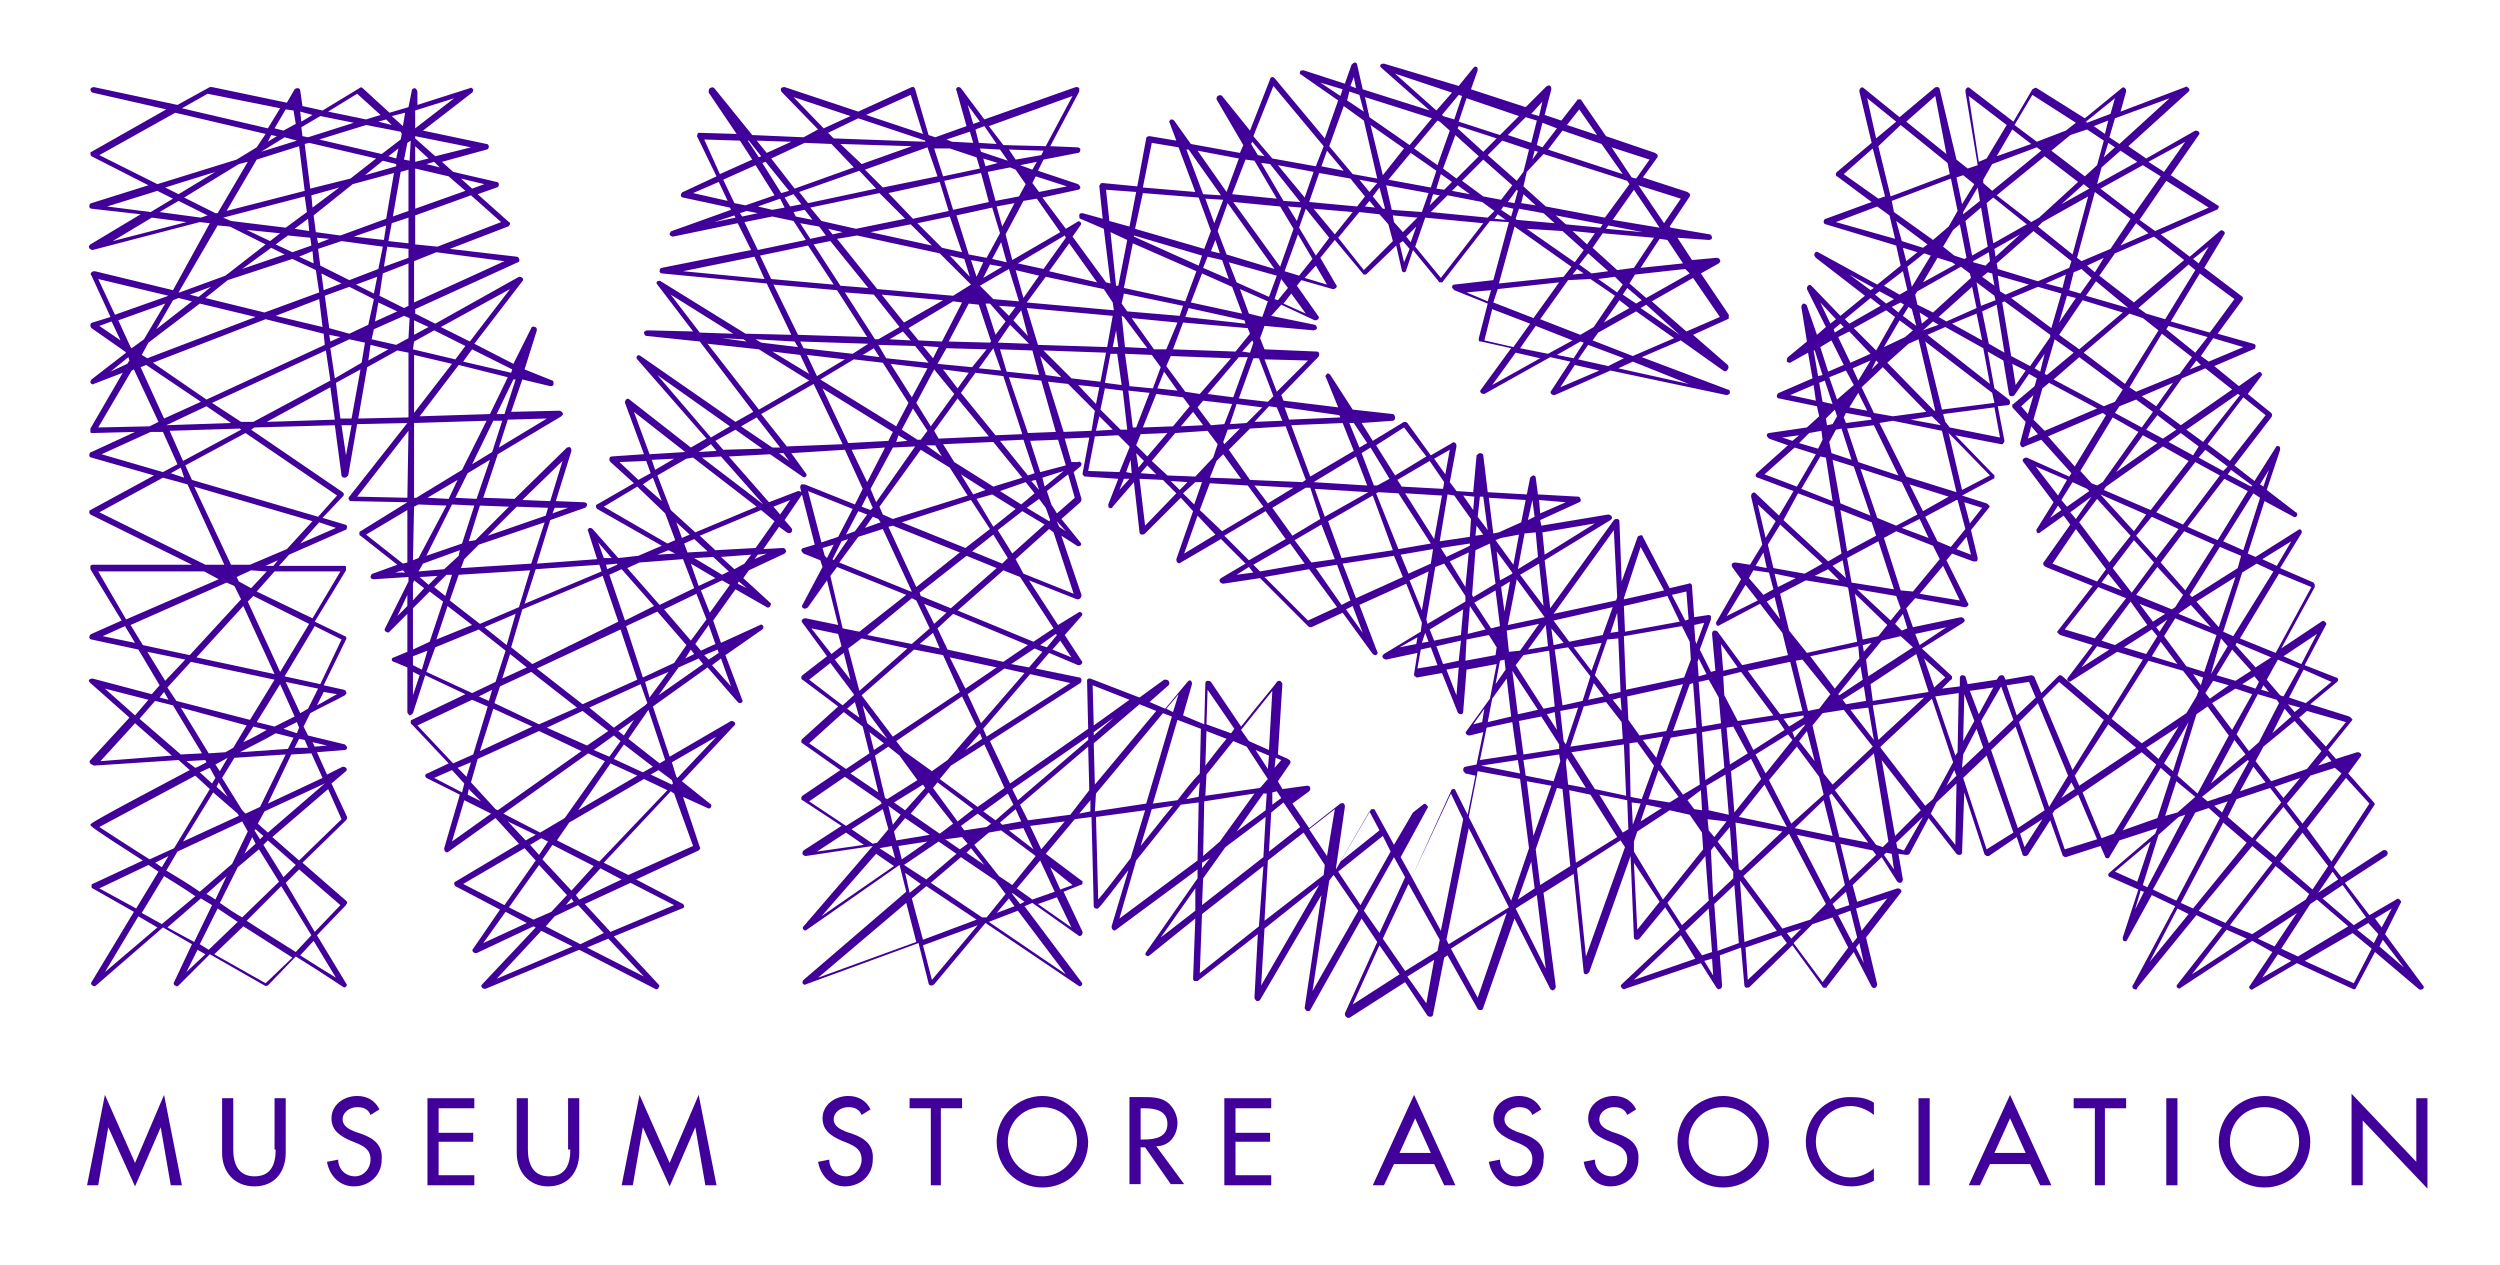 <?xml version="1.0" encoding="utf-8"?>
<!-- Generator: Adobe Illustrator 22.0.1, SVG Export Plug-In . SVG Version: 6.00 Build 0)  -->
<svg version="1.1" xmlns="http://www.w3.org/2000/svg" xmlns:xlink="http://www.w3.org/1999/xlink" x="0px" y="0px"
	 viewBox="0 0 224 113.3" style="enable-background:new 0 0 224 113.3;" xml:space="preserve">
<style type="text/css">
	.st0{fill:#410099;}
</style>
<g id="Guides_For_Artboard">
</g>
<g id="Layer_1">
	<g>
		<path class="st0" d="M203.6,85.3l-2,3c-0.1,0.1-0.1,0.2,0,0.3c0.1,0.1,0.2,0.1,0.3,0l3.9-2.3l5,2.3c0.1,0.1,0.3,0,0.3-0.1l1.7-3.2
			l3.9,3.3c0.1,0.1,0.3,0.1,0.4,0c0.1-0.1,0.1-0.2,0-0.3l-3.4-4.6l1.4-2.8c0.1-0.1,0-0.2-0.1-0.3c-0.1-0.1-0.2-0.1-0.3,0l-2.4,1.4
			l-2.2-2.9l3.7-2.4c0.1-0.1,0.2-0.2,0.1-0.4c-0.1-0.1-0.2-0.2-0.4-0.1l-3.7,2.4l-0.7-0.9l3.6-5.5c0.1-0.1,0.1-0.2,0-0.3l-2.3-2.6
			l1.1-1.5c0.1-0.1,0.1-0.2,0-0.3c-0.1-0.1-0.2-0.1-0.3-0.1l-1.9,0.6l-0.7-0.8l2.1-2.6c0.1-0.1,0.1-0.2,0-0.2c0-0.1-0.1-0.1-0.2-0.2
			l-3.5-1.1l2.4-2c0.1-0.1,0.1-0.2,0.1-0.2c0-0.1-0.1-0.2-0.2-0.2l-2.8-1.1l1.9-3.6c0.1-0.1,0-0.2-0.1-0.3c-0.1-0.1-0.2-0.1-0.3,0
			l-3.6,2.4l3-5.5c0-0.1,0-0.1,0-0.2c0-0.1-0.1-0.1-0.1-0.2l-3-1.3l1.9-3.1c0.1-0.1,0-0.2,0-0.3c-0.1-0.1-0.2-0.1-0.3,0l-3.8,2.4
			l-0.7-0.3l1.5-4.7l2.6,1.4c0.1,0.1,0.3,0,0.3-0.1c0.1-0.1,0-0.3-0.1-0.3l-2.6-2l1.2-3.6c0-0.1,0-0.3-0.1-0.3
			c-0.1-0.1-0.3,0-0.3,0.1l-1.9,3l-1.8-1.4l3.3-4.3c0.1-0.1,0.1-0.3,0-0.4l-2.1-1.7l1.2-1.6c0.1-0.1,0.1-0.2,0-0.3
			c-0.1-0.1-0.2-0.1-0.3,0l-1.7,1.2l-2.2-1.8l3.5-1.5c0.1,0,0.2-0.1,0.2-0.3c0-0.1-0.1-0.2-0.2-0.2l-3.2-0.9l2.2-3
			c0.1-0.1,0.1-0.3-0.1-0.4l-3.3-2.5l1.8-3c0.1-0.1,0-0.3-0.1-0.3c-0.1-0.1-0.2-0.1-0.3,0l-2.7,2.3l-2.6-2l5-2.2
			c0.1,0,0.1-0.1,0.2-0.2c0-0.1,0-0.2-0.1-0.2l-4.2-2.7l2.5-3.6c0.1-0.1,0.1-0.2,0-0.3c-0.1-0.1-0.2-0.1-0.3-0.1l-4.4,2.5l-1.6-1.1
			l5.4-4.9c0.1-0.1,0.1-0.2,0-0.3c-0.1-0.1-0.2-0.2-0.3-0.1l-5.8,2.2l0.5-1.8c0-0.1,0-0.2-0.1-0.3c-0.1-0.1-0.2-0.1-0.3,0l-3.3,2.7
			l-4.3-2.7c-0.1,0-0.1-0.1-0.2,0c-0.1,0-0.1,0.1-0.2,0.1l-1.7,2.9l-3.9-3c-0.1-0.1-0.2-0.1-0.3,0c-0.1,0.1-0.1,0.2-0.1,0.3l1.1,6.6
			l-0.9,0.3l-1-0.8L173.8,8c0-0.1-0.1-0.2-0.2-0.2c-0.1,0-0.2,0-0.3,0.1l-3.1,2.6L167,7.9c-0.1-0.1-0.2-0.1-0.3,0
			c-0.1,0.1-0.1,0.2-0.1,0.3l1.1,4.6l-3.1,2.6c-0.1,0.1-0.1,0.1-0.1,0.2c0,0.1,0,0.2,0.1,0.2l3.1,2.3l-4.1,1.5
			c-0.1,0-0.2,0.1-0.2,0.3c0,0.1,0.1,0.2,0.2,0.2l6.3,1.9l0.4,1.8l-2.1,1.7l-5.3-2.9c-0.1-0.1-0.3,0-0.3,0.1c-0.1,0.1,0,0.3,0.1,0.4
			l4.4,3.4l-2.2,1.8l-2.6-2.7c-0.1-0.1-0.2-0.1-0.3,0c-0.1,0.1-0.1,0.2-0.1,0.3l1.7,3.4l-0.8,0.7l-0.9-2.6c0-0.1-0.2-0.2-0.3-0.2
			c-0.1,0-0.2,0.2-0.2,0.3l0.5,3.1l-1.7,1.4c-0.1,0.1-0.1,0.2-0.1,0.4c0.1,0.1,0.2,0.1,0.3,0.1l1.6-0.9l0.4,2.3l-3,1.3
			c-0.1,0-0.2,0.2-0.2,0.3c0,0.1,0.1,0.2,0.2,0.2l3.4,0.7l0.2,0.9l-1.1,1l-3.4,0.5c-0.1,0-0.2,0.1-0.2,0.2c0,0.1,0.1,0.2,0.2,0.3
			l1.7,0.6l-2.8,2.5c-0.1,0.1-0.1,0.2-0.1,0.2c0,0.1,0.1,0.2,0.2,0.2l3.2,1.2l-1.3,2.2l-2.1-2c-0.1-0.1-0.2-0.1-0.3,0
			c-0.1,0.1-0.1,0.2-0.1,0.3l1,4.3l-1.1,1.8l-1.3-0.2c-0.1,0-0.2,0-0.3,0.1c-0.1,0.1,0,0.2,0,0.3l0.8,1.1l-2.2,3.8
			c-0.1,0.1,0,0.2,0,0.3c0.1,0.1,0.2,0.1,0.3,0l3.6-1.9l2,2.6l0.5,2l-4.1,0.9l-2.2-3c-0.1-0.1-0.2-0.1-0.3-0.1
			c-0.1,0-0.2,0.1-0.2,0.3l0.3,3.3l-0.4,0.1l-1-2l1-2.7c0-0.1,0-0.2,0-0.3c-0.1-0.1-0.2-0.1-0.2-0.1l-1.3,0.2l-0.2-2.8
			c0-0.1,0-0.1-0.1-0.2c-0.1,0-0.1-0.1-0.2,0l-1.7,0.4l-2.4-4.6c0-0.1-0.1-0.2-0.3-0.1c-0.1,0-0.2,0.1-0.2,0.2l-1.4,3.9l-0.2-5.4
			c0-0.1-0.1-0.2-0.2-0.2c-0.1,0-0.2,0-0.3,0.1l-5.7,7.9l-0.5-4.3l5.9-3.6c0.1-0.1,0.2-0.2,0.1-0.3c0-0.1-0.2-0.2-0.3-0.2l-6,1
			l-0.1-0.5l3.5-1.6c0.1,0,0.2-0.2,0.1-0.3c0-0.1-0.1-0.2-0.2-0.2l-3.6-0.2l-0.2-1.5c0-0.1-0.1-0.2-0.2-0.2c-0.1,0-0.2,0.1-0.3,0.2
			l-0.3,1.5l-3.5-0.2l-0.4-3.3c0-0.1-0.1-0.2-0.3-0.2c0,0,0,0,0,0c-0.1,0-0.2,0.1-0.3,0.2l-0.3,3.3l-1.5-0.1l-0.6-0.8l0.6-3.2
			c0-0.1,0-0.2-0.1-0.3c-0.1-0.1-0.2-0.1-0.3,0l-1.9,1.1l-2.1-2.9c-0.1-0.1-0.2-0.1-0.3-0.1l-2.8,1.7l-1-1.6l2.8-0.2
			c0.1,0,0.2-0.1,0.2-0.3c0-0.1-0.1-0.3-0.2-0.3l-3.6-0.4l-2-3.1c-0.1-0.1-0.2-0.2-0.3-0.1c-0.1,0.1-0.2,0.2-0.1,0.3l1.1,2.7
			l-4.9-0.6l-0.2-0.5l3.3-3.4c0.1-0.1,0.1-0.2,0.1-0.3c0-0.1-0.1-0.2-0.2-0.2l-4.7-0.2l-0.4-1l0.4-1.1l4.4,0.4
			c0.1,0,0.3-0.1,0.3-0.2c0-0.1-0.1-0.3-0.2-0.3l-3.9-0.8l0.9-1l3,1.4c0.1,0,0.2,0,0.3-0.1c0.1-0.1,0.1-0.2,0-0.3l-1.9-2.7l0.4-0.5
			l2.8,0.8c0.1,0,0.2,0,0.3-0.1c0.1-0.1,0.1-0.2,0-0.3l-1.4-2.4l1.3-1.6l2.5,3c0,0.1,0.1,0.1,0.2,0.1c0.1,0,0.1,0,0.2-0.1l2.6-2.5
			l0.5,2.2c0,0.1,0.1,0.2,0.2,0.2c0,0,0,0,0,0c0.1,0,0.2-0.1,0.2-0.2l0.6-1.8l2.3,2.8c0,0.1,0.1,0.1,0.2,0.1c0.1,0,0.2,0,0.2-0.1
			l4.2-5.4l1.7,0.1l-1.4,5.2l-3.5,0.4c-0.1,0-0.2,0.1-0.2,0.2c0,0.1,0.1,0.2,0.2,0.3l3,1.2l-0.8,3.1c0,0.1,0,0.1,0,0.2
			c0,0.1,0.1,0.1,0.2,0.1l2.7,0.6l-2.7,3.7c-0.1,0.1-0.1,0.2,0,0.3c0.1,0.1,0.2,0.1,0.3,0.1l5.9-3.3l1.8,0.4l-1.7,2.6
			c-0.1,0.1-0.1,0.2,0,0.3c0.1,0.1,0.2,0.1,0.3,0.1l5-2.2l10.4,2.2c0.1,0,0.3-0.1,0.3-0.2c0-0.1,0-0.3-0.2-0.3l-7.7-2.9l3.5-1.5
			l3.8,2.7c0.1,0.1,0.3,0.1,0.4-0.1c0.1-0.1,0.1-0.3,0-0.4l-3.1-2.7l3.1-1.4c0.1,0,0.1-0.1,0.1-0.2c0-0.1,0-0.2,0-0.2l-2.5-3.7
			l1.6-0.9c0.1-0.1,0.2-0.2,0.1-0.3c0-0.1-0.1-0.2-0.3-0.2l-2.2,0.2l-1.3-2l2.8,0.2c0.2,0,0.3-0.1,0.3-0.2c0-0.1-0.1-0.3-0.2-0.3
			l-3.5-0.6l-0.1-0.1l1.8-2.7c0-0.1,0.1-0.2,0-0.2c0-0.1-0.1-0.1-0.2-0.2l-4-1.3l1.3-1.8c0-0.1,0.1-0.2,0-0.2c0-0.1-0.1-0.1-0.2-0.2
			l-4.4-1.5l-2.2-3.2c0-0.1-0.1-0.1-0.2-0.1c-0.1,0-0.2,0-0.2,0.1l-1.4,1.8l-1.5-0.5l0.6-2.3c0-0.1,0-0.2-0.1-0.3
			c-0.1-0.1-0.2,0-0.3,0l-1.9,1.9l-4.9-1.6l0.6-1.7c0-0.1,0-0.3-0.1-0.3c-0.1-0.1-0.2,0-0.3,0.1l-1.3,1.6L124,5.7
			c-0.1,0-0.2,0-0.3,0.1s0,0.2,0.1,0.3l4.3,3.8L122.1,8l-0.5-2.2c0-0.1-0.1-0.2-0.2-0.2c-0.1,0-0.2,0.1-0.3,0.2l-0.6,1.7l-3.7-1.2
			c-0.1,0-0.3,0-0.3,0.1c-0.1,0.1,0,0.3,0.1,0.3l3.3,2.3l-1.2,3.4L114.2,7c-0.1-0.1-0.2-0.1-0.2-0.1c-0.1,0-0.2,0.1-0.2,0.2
			l-1.8,4.6l-2.5-3.1c-0.1-0.1-0.2-0.1-0.4,0C109,8.7,109,8.8,109,8.9l2.4,4.1l-0.3,0.7l-4.4-0.8l-1.5-2.1c-0.1-0.1-0.2-0.1-0.3-0.1
			c-0.1,0.1-0.2,0.2-0.1,0.3l0.6,1.6l-2.4-0.4c-0.2,0-0.3,0.1-0.3,0.2l-0.8,4.3l-3.1-0.3c-0.1,0-0.2,0-0.2,0.1
			c-0.1,0.1-0.1,0.1-0.1,0.2l0.3,2.9l-1.8-0.5c-0.1,0-0.3,0-0.3,0.2c0,0.1,0,0.3,0.1,0.3l2.1,0.9l0.6,4.9l-0.4-0.1l-3-4.1l0.7-1
			c0.1-0.1,0.1-0.2,0-0.3c-0.1-0.1-0.2-0.1-0.3,0l-1,0.6l-2.1-2.8l3.2-0.7c0.1,0,0.2-0.1,0.2-0.2c0-0.1-0.1-0.2-0.2-0.3l-3.6-1.2
			l0.5-1l3.1-0.6c0.1,0,0.2-0.1,0.2-0.3c0-0.1-0.1-0.2-0.3-0.2l-2.4-0.1l2.6-4.9c0-0.1,0-0.2,0-0.3c-0.1-0.1-0.2-0.1-0.3-0.1
			l-8.2,2.9l-2.1-2.8c-0.1-0.1-0.2-0.1-0.3-0.1c-0.1,0.1-0.2,0.2-0.1,0.3l0.9,3.2l-2.8,1l-0.6-0.2L82,8c0-0.1-0.1-0.1-0.1-0.2
			c-0.1,0-0.1,0-0.2,0L76.9,10l-6.6-2.2c-0.1,0-0.2,0-0.3,0.1c-0.1,0.1,0,0.2,0,0.3l3.3,3.4L72,12.3l-4.6-0.2L64,7.9
			c-0.1-0.1-0.2-0.1-0.4,0c-0.1,0.1-0.1,0.2-0.1,0.4L66,12l-3.3-0.1c0,0,0,0,0,0c-0.1,0-0.2,0-0.2,0.1c0,0.1-0.1,0.2,0,0.3l1.7,3.5
			l-3,1.4c-0.1,0-0.2,0.2-0.2,0.3c0,0.1,0.1,0.2,0.2,0.2l4.2,0.9l0.1,0.2l-5.3,1.9c-0.1,0-0.2,0.2-0.2,0.3c0,0.1,0.2,0.2,0.3,0.2
			l5.8-1.2l1.2,2.4l-8,1.6c-0.1,0-0.2,0.1-0.2,0.3c0,0.1,0.1,0.2,0.2,0.2l9.4,0.9l2.2,4.6l-4.1-0.1l-7.6-4.7c-0.1-0.1-0.2,0-0.3,0
			c-0.1,0.1-0.1,0.2,0,0.3l3.2,4.2l-4.1-0.1c0,0,0,0,0,0c-0.1,0-0.3,0.1-0.3,0.2c0,0.1,0.1,0.3,0.2,0.3l4.8,0.5l4.8,6.3l-1.6,0.9
			l-8.5-5.9c-0.1-0.1-0.3-0.1-0.3,0c-0.1,0.1-0.1,0.2,0,0.3l6.2,7.1l-1.4,0.8l-5.5-4.3c-0.1-0.1-0.2-0.1-0.3,0
			c-0.1,0.1-0.1,0.2-0.1,0.3l1.7,4.6l-2.9,0.2c-0.1,0-0.2,0.1-0.2,0.2c0,0.1,0,0.2,0.1,0.3l2.1,1.9l-3.3,1.9c-0.1,0-0.1,0.1-0.1,0.2
			c0,0.1,0.1,0.2,0.1,0.2l5.8,3.3l-2.1,0.9L55.4,50l-2.3-2.6c-0.1-0.1-0.2-0.1-0.3-0.1c-0.1,0.1-0.2,0.2-0.1,0.3l0.8,2.5l-5.4,0.4
			l1.2-3.9l3.1-1.1c0.1,0,0.2-0.2,0.2-0.3c0-0.1-0.1-0.2-0.3-0.2l-2.5-0.1l1.4-4.5c0-0.1,0-0.2-0.1-0.3c-0.1-0.1-0.2,0-0.3,0
			l-4.7,4.6l-2.8-0.1l1.3-3.9l5.7-3.4c0.1-0.1,0.2-0.2,0.1-0.3c0-0.1-0.2-0.2-0.3-0.2l-4.3,0.1l1-2.9l2.5,0.6c0.1,0,0.3,0,0.3-0.2
			c0-0.1,0-0.3-0.1-0.3L47,33.1l1.1-3.5c0-0.1,0-0.3-0.2-0.3c-0.1-0.1-0.3,0-0.3,0.1l-1.6,3.2l-3.5-1.8l4.3-5.6
			c0.1-0.1,0.1-0.2,0-0.3c-0.1-0.1-0.2-0.1-0.3-0.1L39,29l-1.8-0.9l0-0.4l9.2-4.2c0.1,0,0.2-0.2,0.1-0.3c0-0.1-0.1-0.2-0.2-0.2
			l-6-0.7l5.2-2c0.1,0,0.1-0.1,0.2-0.2c0-0.1,0-0.2-0.1-0.2l-2.8-2.5l1.7-0.6c0.1,0,0.2-0.1,0.2-0.3c0-0.1-0.1-0.2-0.2-0.2l-3.9-0.9
			l-1-0.9l4-1.1c0.1,0,0.2-0.1,0.2-0.3c0-0.1-0.1-0.2-0.2-0.2l-5.7-1.2l4.4-3.4c0.1-0.1,0.1-0.2,0.1-0.3c-0.1-0.1-0.2-0.2-0.3-0.1
			l-4.7,1.5l0-1.2c0-0.1-0.1-0.2-0.2-0.3c-0.2,0-0.3,0.1-0.3,0.2l-0.3,1.5l-1.7,0.5l-2.4-2.2c-0.1-0.1-0.2-0.1-0.3,0l-3.3,2
			l-1.8-0.4l-0.2-1.4c0-0.1-0.1-0.2-0.2-0.2c-0.1,0-0.2,0-0.3,0.1l-0.7,1.2l-6.7-1.4c-0.1,0-0.1,0-0.2,0l-2.9,1.6L8.4,7.8
			C8.3,7.8,8.1,7.9,8.1,8c0,0.1,0.1,0.3,0.2,0.3l6.6,1.5l-6.7,3.8c-0.1,0-0.1,0.1-0.1,0.2c0,0.1,0.1,0.2,0.1,0.2l5.1,2.6l-5.1,1.6
			c-0.1,0-0.2,0.1-0.2,0.3c0,0.1,0.1,0.2,0.2,0.2l4.4,0.5l-4.5,2.7c-0.1,0.1-0.2,0.2-0.1,0.3c0,0.1,0.2,0.2,0.3,0.2l9.6-2.5l0.9,0.1
			L15.5,26l-7-1.7c-0.1,0-0.2,0-0.3,0.1c-0.1,0.1-0.1,0.2,0,0.3l1.7,3.7l-1.6,0.5c-0.1,0-0.2,0.1-0.2,0.2c0,0.1,0,0.2,0.1,0.3l3,2.1
			l0.1,0.1L8.2,34c-0.1,0.1-0.1,0.2-0.1,0.3c0.1,0.1,0.2,0.2,0.3,0.1l2.6-1l-2.9,5c0,0.1,0,0.2,0,0.3c0,0.1,0.1,0.1,0.2,0.1l3.8-0.1
			l-3.9,1.8c-0.1,0-0.2,0.1-0.2,0.3c0,0.1,0.1,0.2,0.2,0.2l5.6,1.6l-5.7,3.1c-0.1,0-0.1,0.1-0.1,0.2c0,0.1,0.1,0.2,0.1,0.2l9.1,4.5
			l-8.9,0c-0.1,0-0.2,0.1-0.2,0.1c0,0.1,0,0.2,0,0.3l2.8,4.6l-2.7,1.2c-0.1,0-0.2,0.2-0.2,0.3c0,0.1,0.1,0.2,0.2,0.2l4.2,0.9
			l1.9,3.2l-0.7,0.8l-5.3-1.4c-0.1,0-0.2,0-0.3,0.1c-0.1,0.1,0,0.2,0.1,0.3l3.5,3.1l-3.5,3.8c-0.1,0.1-0.1,0.2,0,0.3
			c0,0.1,0.2,0.1,0.3,0.2l7.6-0.5l1,0.9c-8.9,4.7-8.9,4.8-8.9,4.9c0,0.1,0,0.2,4.7,3.2l-4.5,2.1c-0.1,0-0.1,0.1-0.1,0.2
			c0,0.1,0,0.2,0.1,0.2l3.7,2.1l-3.8,6.3c-0.1,0.1,0,0.3,0.1,0.3c0.1,0.1,0.2,0.1,0.3,0l6-5.2l2.6,1.5l-1.6,3.4
			c-0.1,0.1,0,0.3,0.1,0.3c0.1,0.1,0.2,0.1,0.3,0l2.8-2.8l4.9,2.8c0.1,0.1,0.2,0,0.3,0l2.5-2.6c1.3,0.8,2.7,1.7,4.2,2.7
			c0.1,0.1,0.2,0.1,0.3,0c0.1-0.1,0.1-0.2,0-0.3l-2.6-4.3l2.6-2.7c0-0.1,0.1-0.1,0.1-0.2c0-0.1,0-0.1-0.1-0.2l-3.9-3.4l3.9-3.8
			c0.1-0.1,0.1-0.2,0.1-0.3l-1.4-3l1.3-1.1c0.1-0.1,0.1-0.2,0-0.3c-0.1-0.1-0.2-0.1-0.3-0.1l-1.4,0.7l-0.9-2l2.5-0.2
			c0.1,0,0.2-0.1,0.2-0.2c0-0.1-0.1-0.2-0.2-0.3l-3.3-0.8l-0.4-0.8l0.6-1.2c1.1-0.6,2.2-1.1,3.1-1.6c0.1-0.1,0.2-0.2,0.1-0.3
			c0-0.1-0.1-0.2-0.2-0.2l-1.8-0.4l2-4.1c0.1-0.1,0-0.3-0.1-0.3l-2.7-1.3l2.8-4.6c0-0.1,0-0.2,0-0.3c0-0.1-0.1-0.1-0.2-0.1l-5.8,0
			l0.9-1l5-2.2c0.1,0,0.2-0.1,0.2-0.3c0-0.1-0.1-0.2-0.2-0.2l-2-0.6l1.8-1.9c0.1-0.1,0.1-0.1,0.1-0.2c0-0.1,0-0.1-0.1-0.2l-8.2-5.6
			l0.3-0.2l7.2-0.2l0.6,4.5c0,0.1,0.1,0.2,0.3,0.2c0,0,0,0,0,0c0.1,0,0.2-0.1,0.3-0.2l0.8-4.6l4.5-0.1l-5.2,6.6
			c-0.1,0.1-0.1,0.2,0,0.3c0,0.1,0.1,0.1,0.2,0.1l5,0.1l-4.2,2.6c-0.1,0-0.1,0.1-0.1,0.2c0,0.1,0,0.2,0.1,0.2l3.3,2.6l-2.2,0.8
			c-0.1,0-0.2,0.2-0.2,0.3c0,0.1,0.1,0.2,0.3,0.2l3.1-0.2l0,0.4l-2.1,4.2c-0.1,0.1,0,0.3,0.1,0.3c0.1,0.1,0.2,0.1,0.3,0l1.6-1.6
			l0,3.4l-1.2,0.5c-0.1,0-0.2,0.1-0.2,0.2c0,0.1,0.1,0.2,0.2,0.2l1.2,0.5l0,4c0,0.1,0.1,0.2,0.2,0.3c0.1,0,0.2-0.1,0.3-0.2l1.1-3.4
			l3.6,1.7l-4.8,2.3c-0.1,0-0.1,0.1-0.1,0.2c0,0.1,0,0.2,0.1,0.2l3.3,3.5l-1.9,0.9c-0.1,0-0.2,0.1-0.2,0.2c0,0.1,0.1,0.2,0.1,0.2
			l3,1.5L39.8,76c0,0.1,0,0.2,0.1,0.3c0.1,0.1,0.2,0.1,0.3,0l4.2-3l2.1,2.3L40.8,79c-0.1,0-0.1,0.1-0.1,0.2c0,0.1,0.1,0.2,0.1,0.2
			l4,2.1L42.4,85c-0.1,0.1-0.1,0.2,0,0.3c0.1,0.1,0.2,0.1,0.3,0.1l5.1-2.4l0.2,0.1l-4.8,5.1c-0.1,0.1-0.1,0.2,0,0.3
			c0.1,0.1,0.2,0.1,0.3,0.1l8.4-3.5l6.8,3.5c0.1,0.1,0.3,0,0.3-0.1c0.1-0.1,0.1-0.2,0-0.3L55,83.9l6.1-2.5c0.1,0,0.2-0.1,0.2-0.2
			c0-0.1-0.1-0.2-0.1-0.2L57,78.8l5.6-2.6c0.1-0.1,0.2-0.2,0.1-0.3l-1.5-4.5l2.2,1c0.1,0.1,0.3,0,0.3-0.1c0.1-0.1,0-0.3-0.1-0.3
			l-2.5-2l4.7-5c0.1-0.1,0.1-0.2,0-0.3c-0.1-0.1-0.2-0.1-0.3-0.1L60,67.8l-1.5-4.5l4.9-3.5l2.7,3.1c0.1,0.1,0.2,0.1,0.3,0.1
			c0.1-0.1,0.2-0.2,0.1-0.3l-1.5-4l3.3-2.3c0.1-0.1,0.1-0.2,0.1-0.3c-0.1-0.1-0.2-0.2-0.3-0.1l-3.5,1.6l-0.7-2l2-2.8l2.8,1.6
			c0.1,0.1,0.3,0,0.3-0.1c0.1-0.1,0.1-0.3,0-0.3l-2.4-2.2l0.5-0.7l3.2-1.5c0.1-0.1,0.2-0.2,0.1-0.3c0-0.1-0.1-0.2-0.3-0.2l-1.7,0.1
			l1.4-2l0.7,0.5c0.1,0.1,0.3,0.1,0.4,0c0.1-0.1,0.1-0.3,0-0.4l-0.6-0.7l1.5-2.2c0.1-0.1,0.1-0.2,0-0.3c-0.1-0.1-0.2-0.1-0.3-0.1
			L68.9,45l-3.6-4.1l3.7-0.2l2.9,2c0.1,0.1,0.2,0.1,0.3,0c0.1-0.1,0.1-0.2,0-0.3l-1.3-1.8l4.8-0.3l1.6,3.5l-0.7,1.4l-4.5-1.8
			c-0.1,0-0.2,0-0.3,0c-0.1,0.1-0.1,0.2-0.1,0.3l1.3,5.1L72,49.1c-0.1,0-0.2,0.1-0.2,0.2c0,0.1,0.1,0.2,0.2,0.3l1.5,0.6l0.2,0.6
			l-1.8,3.4c-0.1,0.1,0,0.3,0.1,0.3c0.1,0.1,0.3,0,0.4-0.1l1.7-2.4l1,4l-2.9-0.6c-0.1,0-0.2,0-0.3,0.1c-0.1,0.1-0.1,0.2,0,0.3l2.2,3
			l-2.2,1.7c-0.1,0.1-0.1,0.1-0.1,0.2c0,0.1,0,0.2,0.1,0.2l3.2,2.4l-3.2,2.9c-0.1,0.1-0.1,0.1-0.1,0.2c0,0.1,0,0.2,0.1,0.2l3.4,2.4
			l-3.4,2.3c-0.1,0.1-0.1,0.1-0.1,0.2c0,0.1,0,0.2,0.1,0.2l3.5,2.3l-3.4,2.2c-0.1,0.1-0.1,0.2-0.1,0.3c0,0.1,0.2,0.2,0.3,0.2l6-0.9
			l-6.2,7.2c-0.1,0.1-0.1,0.2,0,0.3c0.1,0.1,0.2,0.1,0.3,0l8.3-5.8l0.6,2.4l-9.2,7.9c-0.1,0.1-0.1,0.2-0.1,0.3
			c0.1,0.1,0.2,0.2,0.3,0.1l10.1-3.7l0.9,3.6c0,0.1,0.1,0.2,0.2,0.2c0.1,0,0.2,0,0.3-0.1l4.6-5.5l8.3,5.6c0.1,0.1,0.2,0.1,0.3,0
			c0.1-0.1,0.1-0.2,0-0.3l-5.1-6.8l0.7-0.3l4.1,2.9c0.1,0.1,0.2,0.1,0.3,0c0.1-0.1,0.1-0.2,0.1-0.3l-1.7-3.6l1.5-0.6
			c0.1,0,0.2-0.1,0.2-0.2c0-0.1,0-0.2-0.1-0.2l-3.2-2.4l0,0l2.6-3.1l1.5-0.2l0.2,8c0,0.1,0.1,0.2,0.2,0.2c0.2,0.1,0.2,0.1,2.8-3.3
			l0.1-0.1L99.6,83c0,0.1,0,0.2,0.1,0.3c0.1,0.1,0.2,0.1,0.3,0l7.3-5.4l0,0.8l-4.6,6.6c-0.1,0.1-0.1,0.3,0,0.3
			c0.1,0.1,0.2,0.1,0.3,0l4.1-3.3l-0.2,5.4c0,0.1,0.1,0.2,0.1,0.2c0.1,0,0.2,0,0.3,0l5.4-4.2l-0.3,5.7c0,0.1,0.1,0.2,0.2,0.3
			c0.1,0,0.2,0,0.3-0.1l5.5-9.4l-1.5,10.1c0,0.1,0.1,0.2,0.2,0.3c0.1,0,0.3,0,0.3-0.1l4.6-8.2l1.4,2.1l-2.9,6.4c0,0.1,0,0.2,0.1,0.3
			c0,0,0.1,0.1,0.2,0.1c0,0,0.1,0,0.1,0l5-3.2l2,3c0.1,0.1,0.2,0.1,0.3,0.1c0.1,0,0.2-0.1,0.2-0.2l1-5.1l0.3-0.2l2.7,4.8
			c0.1,0.1,0.1,0.1,0.3,0.1c0.1,0,0.2-0.1,0.2-0.2l2.8-8l3.2,6.3c0.1,0.1,0.2,0.2,0.3,0.1c0.1,0,0.2-0.2,0.2-0.3l-1.1-8.4l2.7-1.7
			l0.9,8.8c0,0.1,0.1,0.2,0.2,0.2c0.1,0,0.2-0.1,0.3-0.2l3.7-10.4l0.3,7.3c0,0.1,0.1,0.2,0.2,0.2c0.1,0,0.2,0,0.3-0.1l2.3-2.8l1.3,2
			l-5.2,4.9c-0.1,0.1-0.1,0.2,0,0.3c0.1,0.1,0.2,0.2,0.3,0.1l6.8-2.3l1.4,2.2c0.1,0.1,0.2,0.2,0.3,0.1c0.1,0,0.2-0.1,0.2-0.3
			l-0.2-2.7l1.9-0.7l0.3,3.4c0,0.1,0.1,0.2,0.2,0.2c0.1,0,0.2,0,0.3-0.1l3.8-3.7l2.7,3.7c0,0.1,0.1,0.1,0.2,0.1h0
			c0.1,0,0.2,0,0.2-0.1l2.4-3.1l1.6,3.1c0.1,0.1,0.2,0.2,0.3,0.1c0.1,0,0.2-0.2,0.2-0.3l-1-4.2l3.1-4c0.1-0.1,0.1-0.2,0-0.3
			c-0.1-0.1-0.2-0.1-0.3-0.1l-3.6,1.2l-0.4-1.5l2.6-2.5L170,79c0.1,0.1,0.2,0.1,0.3,0.1c0.1,0,0.2-0.2,0.2-0.3l-0.4-2.3l0.7,0.1
			c0.1,0,0.2,0,0.3-0.1l1.7-3.2l2.5,3.2c0.1,0.1,0.2,0.1,0.3,0.1c0.1,0,0.2-0.1,0.2-0.2l0.2-5.4l1.8,5.5c0,0.1,0.1,0.1,0.2,0.2
			c0.1,0,0.2,0,0.2,0l2.5-1.7l0.5,1.5c0,0.1,0.1,0.2,0.2,0.2c0.1,0,0.2,0,0.3-0.1l2-3.1l1.1,3.1c0,0.1,0.2,0.2,0.3,0.2l3.1-1
			l0.4,0.9c0,0.1,0.1,0.2,0.2,0.2c0.1,0,0.2,0,0.2-0.1l0.9-1.5l3.4-1.1l-0.2,0.5l-4.1,3.5c-0.1,0.1-0.1,0.1-0.1,0.2
			c0,0.1,0.1,0.2,0.2,0.2l2.5,1.1l-1.4,4.3c0,0.1,0,0.3,0.1,0.3c0.1,0.1,0.3,0,0.3-0.1l2.2-4l2.1,1l-3.8,7.1c-0.1,0.1,0,0.3,0.1,0.3
			c0.1,0.1,0.3,0.1,0.3-0.1l5.3-6.5l2.3,1.1l-4,5.1c-0.1,0.1-0.1,0.2,0,0.3c0.1,0.1,0.2,0.1,0.3,0l6.4-4.2L203.6,85.3z M43.4,16.5
			l-1.1,0.4l-1-0.9L43.4,16.5z M37.2,9.9l3.5-1.1l-3.5,2.7L37.2,9.9z M37.2,12.2L37.2,12.2l5,1L39,14l-1.8-1.6V12.2z M39.4,15
			l-1.2-0.3l0.7-0.2L39.4,15z M37.2,13.1l1.2,1.1l-1.2,0.3L37.2,13.1z M37.2,15.1l3,0.7l1.5,1.3l-4.5,1.6L37.2,15.1z M37.2,19.3
			l5-1.8l2.7,2.4l-5.7,2.2l-2-0.2L37.2,19.3z M37.1,23.4l2-0.8l6.1,0.8l-8.1,3.7L37.1,23.4z M36.5,54.3l-0.9,0.9l0.9-1.9L36.5,54.3z
			 M36.3,10.1l-0.2,1.2l0,0l-1-0.9L36.3,10.1z M33,29.1l-1.7,0.8l-1.8-0.5l-0.4-2.9l2.2-0.8l2.2,1.1L33,29.1z M33.2,30.9l1.6,0.4
			l-1.8,1L33.2,30.9z M30.5,30.2l-0.9,0.4L29.5,30L30.5,30.2z M16.4,41.3l-1.2-2.7l6.3-0.2l0.1,0.1L16.4,41.3z M16.5,42.8l-1.2-0.4
			l0.9-0.5L16.5,42.8z M14.9,38.1L14.9,38.1l3.6-1.7l2.2,1.5L14.9,38.1z M27.8,21.3l0.1,0.7l-1.7,0.6l-1.5-0.7l1.1-0.8L27.8,21.3z
			 M26.4,20.5l1.2-0.9l0.1,1.1L26.4,20.5z M28,22.5l0.1,1.1l-1.3-0.6L28,22.5z M27.9,17.5l2.5-0.7L28,18.6L27.9,17.5z M27.8,16.9
			l-0.5-4l0.4-0.1l6,1.4L31.4,16L27.8,16.9z M27.5,19l-1.9,1.4l-4.9-0.6l-0.7-0.3l7.3-1.9L27.5,19z M25.1,20.9l-0.9,0.7l-2.1-1
			L25.1,20.9z M24.3,22.2l1.2,0.6l-3.8,1.3L24.3,22.2z M26.2,23.2l2.1,1l0.3,2L23.7,28l-5.3-1.3l2-1.6L26.2,23.2z M28.4,21.3
			l1.1,0.1l-1,0.4L28.4,21.3z M28.9,29.3l-4.2-1l3.9-1.5L28.9,29.3z M28.8,24.5l1.8,0.9L29,26L28.8,24.5z M17.8,26.6L17,26.4
			l1.9-0.7L17.8,26.6z M17.9,27.2l5,1.2l-9.7,3.7l-0.5-0.3l0.6-1.1L17.9,27.2z M13.1,32.7l4.9,3.3l-3.3,1.5l-2.1-4.6L13.1,32.7z
			 M13.7,32.5l10.1-3.9l5.2,1.3l0.1,1l-10.6,4.9L13.7,32.5z M31.9,25.5l1.9-0.7l-0.3,1.5L31.9,25.5z M33.9,27.1l1.7,0.8l-2,0.9
			L33.9,27.1z M33.9,24.1l-2.6,1l-2.6-1.3l-0.2-1.5l2.1-0.7l3.7,0.5L33.9,24.1z M31.7,21.2l2.9-1l-0.2,1.3L31.7,21.2z M30.5,21.1
			l-2.2-0.3l-0.2-1.5l3.5-2.8l3.7-1l-0.7,4.1L30.5,21.1z M32.7,15.7l1.6-1.3l1.2,0.3l0,0.2L32.7,15.7z M34.8,14l0.9-0.7l-0.2,0.9
			L34.8,14z M34.2,13.8l-5.6-1.3l4.2-1.3l3.1,0.6L36,12l-0.1,0.5L34.2,13.8z M35.1,11.2l-1.2-0.3l0.7-0.2L35.1,11.2z M32,8.4
			l2.1,1.9l-1.3,0.4L29.4,10L32,8.4z M28.7,10.4l3,0.6l-4.1,1.3l-0.5-0.1L27,11.4L28.7,10.4z M28,10.3l-1,0.6L26.9,10L28,10.3z
			 M27.3,17.1l-7,1.8l2.7-4.6l3.8-1.2L27.3,17.1z M26.6,12.6l-3.2,1l0,0l2.1-1.3L26.6,12.6z M24,12.7l0.3-0.6l0.5,0.1L24,12.7z
			 M25.6,9.8l0.7,0.1l0.2,1.2l-1.1,0.6l-0.8-0.2L25.6,9.8z M18.6,8.4l6.5,1.3L24,11.5l-7.7-1.8L18.6,8.4z M8.9,13.9l6.8-3.8l8.1,1.9
			L23,13.2l-1.8,1.1l-7.1,2.2L8.9,13.9z M19.3,15.4l-3.3,2l-1.2-0.6L19.3,15.4z M9.6,18.5l4.5-1.4l1.4,0.7l-2,1.2L9.6,18.5z
			 M10.1,21.6l3.5-2.1l3.1,0.4L10.1,21.6z M18,19.5l-3.7-0.5l1.7-1l2.6,1.3L18,19.5z M16.5,17.7l4.9-3l0.8-0.2l-2.7,4.6l-0.2,0
			L16.5,17.7z M19.5,20.2l1.1,0.1l3.2,1.6l-3.6,2.8l-4.1,1.5l-0.1,0L19.5,20.2z M15.5,26.9l0.5-0.2l1.2,0.3L14,29.5L15.5,26.9z
			 M8.8,25l6.3,1.5l-4.8,1.7L8.8,25z M8.9,29.2l1.1-0.4l0.8,1.7L8.9,29.2z M10.6,28.7l4.2-1.5l-1.9,3.2l-1.1,0.8l-0.1-0.1L10.6,28.7
			z M9.9,33.3l1.6-1.3l0.1,0.3l-0.2,0.3L9.9,33.3z M8.8,38.3l3-5.1l0.2-0.1l2.2,4.7l-0.8,0.4L8.8,38.3z M9.1,40.7l4.4-2l1.1,0
			l1.3,2.9l-1.3,0.7L9.1,40.7z M8.9,45.9l5.7-3.1l2.2,0.6l3.3,7.2l-1.7,0L8.9,45.9z M8.8,51.2l9.5,0l1.3,0.7l-8.3,3.6L8.8,51.2z
			 M9.2,57l2-0.9l0.9,1.5L9.2,57z M11.7,56l8.6-3.8l0.7,0.3l0.6,1.2l-4.6,5l-4.2-0.9L11.7,56z M23.9,51.2l-1.4,1.5l-1.1-0.6
			l-0.2-0.4l1.3-0.6L23.9,51.2z M23.8,50.7l1.1-0.5l-0.4,0.5H23.8z M15.9,76.3l5.8-2.7l0.5,0.9l-1.4,2.9l-2.9,2.5
			c-1-0.7-2-1.3-3-1.9L15.9,76.3z M14.5,77.7c-0.2-0.1-0.4-0.3-0.6-0.4l1.2-0.6L14.5,77.7z M24.6,60.9l-2.2,3.6l-6.6-1.7l-0.8-1.2
			l2.1-2.3L24.6,60.9z M17.6,58.9l4.2-4.6l2.8,6.1L17.6,58.9z M22.7,65.1l1.2,0.3c-0.7,0.4-1.4,0.8-2.1,1.1L22.7,65.1z M22.1,65
			l-1.2,2c-0.2,0.1-0.5,0.3-0.7,0.4l-1.5,0.1l-2.5-4.1L22.1,65z M19.3,68.5c0.4-0.2,0.7-0.4,1.1-0.6h0l-0.7,1.2L19.3,68.5z
			 M20.4,71.4l-1-0.9l0.2-0.4L20.4,71.4z M18.8,68.8l0.5,0.9L19,70.2l-1.1-1C18.2,69.1,18.5,68.9,18.8,68.8z M19.1,71l2.2,1.9
			l0.1,0.2l-5,2.3L19.1,71z M22.6,75l0.3,0.6l-1,0.9L22.6,75z M20.3,78.5l-1,2.1c-0.3-0.2-0.6-0.4-0.8-0.5L20.3,78.5z M21.3,77.7
			l1.9-1.6l1.8,2.9l-3.3,3.2c-0.7-0.4-1.3-0.8-2-1.3L21.3,77.7z M23.6,75.7l0.4-0.4l2.5,2.2l-1.1,1.1L23.6,75.7z M23.3,75.2
			l-0.5-0.8l0.1-0.1l0.7,0.6L23.3,75.2z M22,72.9l-0.3-0.3l-1.8-2.9l1.1-1.8l4.6-0.3l-2.3,4.7L22,72.9z M21.5,67.4
			c1.1-0.6,2.2-1.1,3.2-1.7l1.6,0.4l-0.5,1L21.5,67.4z M25.4,65.3c0.4-0.2,0.8-0.4,1.2-0.6l0.2,0.5l-0.2,0.5L25.4,65.3z M24.6,65.1
			L23,64.7l2.1-3.4l1.3,2.9C25.8,64.5,25.2,64.8,24.6,65.1z M22.2,53.9l0.5-0.5l5,2.5l-2.6,4.3L22.2,53.9z M13.2,58.4l3.4,0.7
			l-1.8,1.9L13.2,58.4z M14.7,62l0.4,0.7l-0.8-0.2L14.7,62z M9.4,61.7l3.9,1l-1.2,1.4L9.4,61.7z M9,68.2l3.1-3.4l3.3,2.9L9,68.2z
			 M12.5,64.4l1.4-1.6l1.6,0.4l2.6,4.3l-1.9,0.1L12.5,64.4z M16.7,68.2l1.7-0.1l0.1,0.2c-0.4,0.2-0.7,0.4-1,0.5L16.7,68.2z
			 M8.9,74.1c1.1-0.6,4.5-2.4,8.6-4.6l1.3,1.2l-3.2,5.3l-2.2,1C11.2,75.6,9.5,74.5,8.9,74.1z M8.9,79.6l4.4-2.1
			c0.3,0.2,0.6,0.4,0.9,0.6l-2,3.3L8.9,79.6z M9.4,87.1l3-5l1.7,1L9.4,87.1z M14.5,82.8l-1.8-1l2-3.3c0.8,0.5,1.8,1.1,2.8,1.8
			L14.5,82.8z M15,83.1l3-2.6c0.3,0.2,0.7,0.4,1,0.6l-1.6,3.3L15,83.1z M16.7,87.1l1-2l0.7,0.4L16.7,87.1z M18.7,85.1l-0.8-0.5
			l1.6-3.2c0.6,0.4,1.2,0.8,1.8,1.2L18.7,85.1z M23.8,88.1l-4.6-2.6l2.6-2.5c1.3,0.8,2.8,1.8,4.4,2.8L23.8,88.1z M26.5,85.3
			c-1.4-0.9-2.9-1.8-4.4-2.8l3.1-3.1l2.7,4.4L26.5,85.3z M30.1,87.6c-1-0.6-2.1-1.3-3.2-2l1.2-1.3L30.1,87.6z M30.5,81.1l-2.3,2.4
			l-2.6-4.4l1.2-1.2L30.5,81.1z M30.6,73.4l-3.8,3.7L24.4,75l5-4.3L30.6,73.4z M29.1,70.2L24,74.6l-0.9-0.8l0.6-1.1L29.1,70.2
			L29.1,70.2z M29.3,66.8l-1.1,0.1L28,66.5L29.3,66.8z M27.9,67.5l1,2.2L24,72l2.1-4.4L27.9,67.5z M27.6,67L26.4,67l0.4-0.8l0.5,0.1
			L27.6,67z M27.6,63.5c-0.2,0.1-0.5,0.3-0.7,0.4l-1.3-2.8l2.9,0.6L27.6,63.5z M30.2,62.2c-0.6,0.3-1.2,0.7-1.8,1l0.6-1.2L30.2,62.2
			z M30.6,57.3l-1.9,4l-3.2-0.7l2.7-4.5L30.6,57.3z M30.5,51.2l-2.5,4.2L23,53l1.6-1.8L30.5,51.2z M25.7,49.2l-3.3,1.4l-1.7,0
			l-3.3-7l10.6,3.1L25.7,49.2z M30.1,47.3l-3.2,1.4l1.7-1.9L30.1,47.3z M30.2,44.4l-1.7,1.9L17.2,43l-0.6-1.3l5.4-2.9L30.2,44.4z
			 M22.7,37.8l-1.1,0L19,36.1l10.2-4.7l0.4,2.7L22.7,37.8z M23.9,37.8l5.7-3.1l0.4,2.9L23.9,37.8z M30,33.9l-0.4-2.7l1.7-0.8
			l1.4,0.3l-0.3,1.8L30,33.9z M31,40.8l-0.4-2.7l0.9,0L31,40.8z M31.5,37.5l-1,0l-0.4-3.2l2.2-1.2L31.5,37.5z M35.4,51.3l0.7-0.2
			l0.2,0.2L35.4,51.3z M36.5,50.4l-0.4,0.1l-3.3-2.6l3.7-2.2L36.5,50.4z M36.5,44.6L32,44.5l4.6-5.9L36.5,44.6z M36.6,37.4l-4.5,0.1
			l0.8-4.6l2.7-1.5l1,0.2L36.6,37.4z M36.6,30.3l-1.1,0.6l-2.2-0.5l0.2-0.9l2.7-1.2l0.5,0.2L36.6,30.3z M36.6,27.4l-0.4,0.2L34,26.5
			l0.3-2l2.3-0.9L36.6,27.4z M36.6,23.1l-2.2,0.8l0.3-1.8l1.9,0.2L36.6,23.1z M36.6,21.8l-1.8-0.2l0.3-1.6l1.5-0.5L36.6,21.8z
			 M36.6,18.9l-1.4,0.5l0.7-4l0.7-0.2L36.6,18.9z M36.7,14.4l-0.5-0.1l0.3-1.5l0.3-0.2l0,0L36.7,14.4z M107.1,81.6l-3.1,2.4l3.1-4.4
			L107.1,81.6z M202.3,84.1l3.5-2.3l-2,3L202.3,84.1z M202.7,87.6l1.4-2.1l1.2,0.6L202.7,87.6z M205.9,85.7l-1.5-0.7l2.6-4l0.6-0.4
			l2.8,2.4L205.9,85.7z M185.7,69l-2.7-6.4l1.5-1.5l4,3.4L185.7,69z M185.9,70.7l-1.2,0.8l0.9-1.4L185.9,70.7z M188.9,64.9l2.5,2.1
			l-5.1,3.4l-0.4-0.9L188.9,64.9z M189.2,64.4l3.3-5.2l3.1,0.9l1.4,1.8l-0.2,0.5l-0.9,1.5l-4,2.7L189.2,64.4z M184.4,45.3l0.3,0.4
			l-1,0.7L184.4,45.3z M184.4,44.4l-2-2.6l2.8,1.2L184.4,44.4z M184.7,44.8l1-1.6l1.3,0.6l0.2,0.2l-2,1.4L184.7,44.8z M182,38.2
			l0.6,0.7l-0.9,0.4L182,38.2z M181.1,36.4l1.1-1l-0.5,1.7L181.1,36.4z M182.2,37.6l0.8-2.8l0.6-0.5l4.3,2.3l-4.7,2L182.2,37.6z
			 M180.2,31.9l-0.8-4.8l0.2-0.1l4.1,3l0,0.2l-1.8,2.6L180.2,31.9z M181.5,33.2l-0.9,1.3l-0.3-1.9L181.5,33.2z M176.5,46.9l-0.5-1.9
			l1.6,0.5L176.5,46.9z M176.6,49.7l-1.3-0.5l0.9-1.1L176.6,49.7z M176.1,47.4l-1.3,1.6l-1.2-0.5l-1.1-2.2l2.8-1.5l0.1,0L176.1,47.4
			z M171.7,58.6l1.1,3.4l-5,0.8l-0.2-1.5L171.7,58.6z M171.6,56.8l2.8-0.6l-2.4,1.6L171.6,56.8z M172.4,59l1.9,1.7l-1,0.9L172.4,59z
			 M172.4,62.5l-4.1,3.8l-0.5-3.1L172.4,62.5z M164,80.6l-3-5.8l3.4,0.7l0.9,3.8L164,80.6z M165.4,79.9l0.3,1.2l-1.2,0.4l-0.3-0.5
			L165.4,79.9z M154.6,69.4l0.3,3.6l-1.8-0.4l-0.2-2.2L154.6,69.4z M152.8,69.9l-0.3-4.3l1.7-0.3l0.3,3.5L152.8,69.9z M164.2,50.7
			l0.9-0.5l0.3,1.6L164.2,50.7z M164.8,52l-2.2-0.4l1.2-0.6L164.8,52z M164.9,45.7l2.8,1.1l0.4,1.2l-2.6,1.4L164.9,45.7z
			 M172.4,22.7l0.6,0.2l-1.7,2.8l-0.4-1.8L172.4,22.7z M170.8,23.4l-0.3-1.2l1.3,0.4L170.8,23.4z M189.1,22.3l-2.6,1.1l-0.4-0.3
			l1.6-5.9l3.2,2.4L189.1,22.3z M191.4,20l1.1,0.9l-2.5,1.1L191.4,20z M196.7,31.6l-2.6-2.1l0.2-0.3l3.5,1L196.7,31.6z M196.8,32.3
			l0.4,0.4l-1,0.4L196.8,32.3z M196.4,32l-1.1,1.5l-3.9,1.6l-0.6-0.4l2.9-4.8L196.4,32z M203.5,70l-1.4-1.8l0.7-1.3l2.8-2.3l2.4,2.7
			l-1.3,1.6L203.5,70z M206.1,69.7l-1.5,1.8l-0.8-1L206.1,69.7z M195.9,59.7l-2-2.7l1-1.6l3.7,1.5l-1.1,3.3L195.9,59.7z M197.4,60.7
			l-0.2,0.7l-0.7-1L197.4,60.7z M168.7,32.9l3.9,4l-3,0.4l-1.7-0.3l-1.1-2.3L168.7,32.9z M167.7,33.1l0.4-0.8l0.2,0.2L167.7,33.1z
			 M166.5,34.1l-0.5-1.1l1.6-0.7L166.5,34.1z M167.3,36.8l-1.6-0.3l0.8-1.3L167.3,36.8z M167.6,37.4l0.1,0.2l-2.3,0.3l-0.2-0.5
			l0.2-0.4L167.6,37.4z M165.9,41.2l-1.8-0.6l-0.2-1l0.6-1.1l0.5-0.1L165.9,41.2z M165.5,38.4l2.4-0.3l2.2,4.5l-3.6-1.2L165.5,38.4z
			 M170.4,43.2l1.4,2.9l-1.9,1l-1.7-0.7l-1.5-4.4L170.4,43.2z M172,46.5l0.8,1.7l-2.4-0.9L172,46.5z M171.1,43.4l3.5,1.1l-2.3,1.3
			L171.1,43.4z M170.8,42.7l-2.4-4.8l1.2-0.2l4.4,0.9l1.3,5.5l0,0L170.8,42.7z M171.2,37.6l1.9-0.3l0.8,0.8l0,0L171.2,37.6z
			 M173.3,36.8l-4.2-4.3l1.9-1.7l0.9-0.4l1.5,6.4L173.3,36.8z M168.8,31.1l1.4-2.4l1.2,0.9l-0.7,0.6L168.8,31.1z M171.8,27.3
			l-0.2-0.9l0.2-0.3l3.9-2.2l0.8,0.6l0.1,0.4l-3.4,3.1L171.8,27.3z M172.8,28.5l-0.6,0.5l-0.2-1L172.8,28.5z M172.3,29.6l0.9-0.8
			l0.5,0.3L172.3,29.6L172.3,29.6z M173.7,28.4l3-2.7l0.4,1.9l-2.7,1.2L173.7,28.4z M178,18.2l0.6-0.5l3,2.4l-3,1.7L178,18.2z
			 M178.7,25.6l-1.1-0.8l0.5-0.4l0.4,0.1L178.7,25.6z M178.3,23.4l-0.4,0.4l-1.1-0.3l0-0.1l1.4-0.8L178.3,23.4z M177.1,28.1l0.5,2.4
			l-2.7-1.5L177.1,28.1z M177.5,27.4l-0.4-2.1l0,0l1.6,1.2l0.1,0.4L177.5,27.4z M178.8,23l-0.1-0.7l2.3-1.3L178.8,23z M182.2,20.7
			l3.4,2.7l-0.2,0.6l-2.8,1.2l-3.6-1.1l-0.1-0.5L182.2,20.7z M185.2,26.5l0.8,0.2l-1.5,2.2L185.2,26.5z M184.8,25.8l-1.5-0.4
			l1.8-0.8L184.8,25.8z M186.6,26.9l3.6,1.1l-3.9,3.3l-1.8-1.3L186.6,26.9z M186.4,26.3l-1-0.3l0.4-1.6l0.7-0.3l0.9,0.8L186.4,26.3z
			 M185.7,22.8l-3.1-2.5l0.4-0.4l4.1-2.3L185.7,22.8z M181.8,25.5l-2.1,0.9l-0.5-0.3l-0.2-1.4L181.8,25.5z M182.6,25.7l2.1,0.6
			l-0.9,3.1l-3.6-2.7L182.6,25.7z M184.1,30.4L184.1,30.4l1.7,1.2l-2.4,2l-0.2-0.1L184.1,30.4z M186.3,32l3.9,2.9l-0.7,1.1l-1,0.4
			L184,34L186.3,32z M192.8,46.3l2.4,1.1l-2,2.6l-1.8-2L192.8,46.3z M191.2,47.6l-3-3.3l0,0l4.1,1.8L191.2,47.6z M195.7,47.6
			l2.7,1.2l-2.6,4.1l-2.2-2.5L195.7,47.6z M195.6,47l-2.4-1.1l3.5-4.5l2.2,1.2L195.6,47z M192.7,45.7l-4.2-1.8l0.2-0.3l5.1-3.6
			l2.3,1.3L192.7,45.7z M189.6,42.3L192,39l1.3,0.7L189.6,42.3z M191.9,38.3l-2.4-1.3l0.4-0.6l1.5-0.6l1.5,1.1L191.9,38.3z
			 M191.6,38.7l-3.2,4.5l-0.5,0.3l-0.5-0.2l-1-1.1l2.9-4.8L191.6,38.7z M187.9,44.7l3,3.3l-1.9,2.4l-2.7-3.6L187.9,44.7z
			 M190.1,52.9l-1.8-0.7l0.6-0.8L190.1,52.9z M189.3,50.9l1.9-2.5l1.8,2l-2,2.7L189.3,50.9z M193.3,50.8l2.3,2.5l-0.7,1.1l-0.3,0.2
			l-3.2-1.3L193.3,50.8z M196.3,54.2l1.8,2l-2.9-1.2l0.1-0.1L196.3,54.2z M194,55l-1.1,0.7l-1.2-1.6L194,55z M194.2,55.5l-0.7,1.1
			l-0.3-0.4L194.2,55.5z M193.6,57.5l1.5,2l-2.3-0.7L193.6,57.5z M200.3,61.7l1.5,0.5l-1.8,3.2l-1.8-2.4L200.3,61.7z M198,62.6
			l-0.4-0.5l0.7-1.1l1.4,0.4L198,62.6z M200.9,61.3l1.1-0.7l0.4,0.5l-0.3,0.6L200.9,61.3z M200.2,66.3l1,1.3l-3.1,2.6L200.2,66.3z
			 M200.4,65.8l1.9-3.6l1.7,0.5l0.2,0.3l-1.8,3.5l-0.9,0.8L200.4,65.8z M202.6,61.8l0.2-0.4l0.5,0.6L202.6,61.8z M204.7,63.5
			l0.6,0.7l-1.7,1.5L204.7,63.5z M203,70.1l-2.3,0.8l1.2-2.2L203,70.1z M205,63.1l1.1,0.3l-0.5,0.4L205,63.1z M204.6,62.4l-0.3-0.1
			l-1.2-1.4l1-1.8l1.9,0.8L204.6,62.4z M202.1,59.8l-1.8-2l0.1-0.2l3.1,1.3L202.1,59.8z M201.7,60.1l-1.4,0.9l-1.7-0.5l1.4-2.3
			L201.7,60.1z M198.1,60.4L198.1,60.4l0.9-3.2l0.6,0.7L198.1,60.4z M198.8,56.2l-2-2.3l3.5-2.2L198.8,56.2z M196.4,53.5l-0.2-0.2
			l2.7-4.3l1.9,0.8l-0.3,1.1L196.4,53.5z M198.7,48.4l-2.7-1.2l3.3-4.3l2.1,1.1L198.7,48.4z M199.2,42.2l-2.2-1.2l0.6-0.7l2,1.5
			L199.2,42.2z M196.5,40.8l-2.2-1.2l1.1-0.8l1.6,1.2L196.5,40.8z M193.8,39.3l-1.5-0.8l1-1.3l1.7,1.3L193.8,39.3z M193.2,36.4
			l-1.3-0.9l2.8-1.2L193.2,36.4z M190.4,34.4l-3.7-2.8l4.1-3.5l1.2,0.4l1.4,1.1L190.4,34.4z M190.7,27.6l-3.8-1.1l0.9-1.3
			L190.7,27.6L190.7,27.6z M187.7,24.4l-0.7-0.6l1.5-0.7L187.7,24.4z M184.7,18.3l2-1.8l0.5,0.4L184.7,18.3z M182.7,19.5l-0.7,0.4
			l-3.1-2.4l4.3-3.5l3,2.3L182.7,19.5z M178.5,17.1l-0.8-0.7l0-0.3l0.8-1.4l4-1.5l0.4,0.3L178.5,17.1z M178.1,22.1l-1.4,0.8
			l-0.6-3.1l1.4-1.2L178.1,22.1z M176.2,23.1l-0.2,0.1l-0.9-0.3l-1-0.8l0.9-1.5l0.6-0.5L176.2,23.1z M174.9,23.5l0.3,0.2l-2.9,1.6
			l1.3-2.2L174.9,23.5z M171,27.5l0.3,0.2l0.4,1.5l-1.2-0.9L171,27.5z M170.1,28l-0.6-0.5l0.8-0.4l0.3,0.2L170.1,28z M169.8,28.4
			l-1.7,3l-2-2l2.9-1.6L169.8,28.4z M167.6,31.7l-1.8,0.8l-1.1-2.3l1-0.5L167.6,31.7z M166.1,34.5l-1.5,1.3l-0.7-2l1.5-0.6
			L166.1,34.5z M164.2,36.2l-0.9-0.2l-0.3-1.7l0.5-0.2L164.2,36.2z M164.4,36.7l0.2,0.6l-0.4,0.7l-0.5,0.1l-0.1-0.6L164.4,36.7z
			 M163.6,41l0.6,3.9l-2.8-1.1l1.7-2.9L163.6,41z M164.2,41.2l1.9,0.6l1.5,4.4l-2.7-1.1L164.2,41.2z M168.3,48.5l1.4,4.3l-3.8-0.6
			l-0.4-2.2L168.3,48.5z M169.9,53.4l0.4,1.1l-0.9,1.1l-3-2.8L169.9,53.4z M169.1,56l-0.8,1l-1.4,0.3l-0.7-4.1L169.1,56z M167,61.5
			l0.2,1.3l-1.8,0.3l-0.3-0.4L167,61.5z M164.8,62.3l-0.1-0.1l2-2.5l0.2,1.2L164.8,62.3z M166.9,57.8l0.8-0.2l-0.7,0.8L166.9,57.8z
			 M166.6,59l-2.2,2.7l-2.2-2.9l4.3-0.9L166.6,59z M164,62.2l-1,1.3l-1,0.2l-1.1-4.5l0.6-0.1L164,62.2z M160.5,73.8l-2-3.9l2.5-3
			l2,2.7l0.4,1.6L160.5,73.8z M163.4,71.7l0.8,3.2l-3.4-0.7L163.4,71.7z M158.2,69.3l-0.9-1.7l2.9-1.8l0.4,0.5L158.2,69.3z
			 M160.6,65.6l1.1-0.7l0,0.1l-0.9,1.1L160.6,65.6z M161.2,66.4l0.7-0.9l0.7,2.7L161.2,66.4z M161.6,64.3l-1.3,0.8l-0.5-0.7l1.8-0.3
			L161.6,64.3z M159.9,65.4l-2.8,1.8l-1.1-2.2l3.3-0.5L159.9,65.4z M156.6,67.5l-1.6,1l-0.3-3.3l0.6-0.1L156.6,67.5z M154.7,73.6
			l-1.1,1.4l-0.5-0.6l-0.1-1L154.7,73.6z M155,74.1l0.2,3l-1.3-1.7L155,74.1z M155.1,69.1l1.8-1.1l0.9,1.8l-2.4,3L155.1,69.1z
			 M158.1,70.3l2,3.8l-4.3-0.9L158.1,70.3z M160.3,74.7l3.3,6.3l-1.4,1.4l-2.5,0.8l-3.5-4.7L160.3,74.7z M163.9,71.3l0.2-0.2
			l3.3,4.4l-2.6-0.5L163.9,71.3z M163.4,69.3l-1-4.3l0.9-1.1l1.9-0.3l2.6,3.3l-3.6,3.4L163.4,69.3z M165.8,63.6l1.6-0.2l0.5,2.9
			L165.8,63.6z M167.4,60.6l-0.2-1.5l1.4-1.7l1.7-0.4l1.1,1L167.4,60.6z M170.4,56.5l-0.6-0.6l0.7-0.9l0.4,1.3L170.4,56.5z
			 M170.3,52.9l-1.5-4.7l1.1-0.6l3.3,1.3l0.6,1.2l-2.4,2.9L170.3,52.9z M174.1,50.7l1.5,3.1l-3.6-0.6L174.1,50.7z M174.6,38.8
			l3.7,3.8l-2.5,1.3L174.6,38.8z M174.3,37.8l-0.2-0.7l4.6-0.6l0.5,2.7l-4.5-0.9L174.3,37.8z M174,36.7l-1.5-6.1l6,4.6l0.2,0.9
			L174,36.7z M172.7,30l1.6-0.7l3.4,1.9l0.6,3.2L172.7,30z M177.6,27.9l1.3-0.6l0.7,4.3l-1.4-0.8L177.6,27.9z M183.2,31.7l-0.4,1.6
			l-0.5-0.3L183.2,31.7z M188.4,37l0.3,0.2l-2.8,4.6l-2.4-2.7L188.4,37z M187.4,44.5l-1.4,2l-0.5-0.6L187.4,44.5z M186,47.4l2.7,3.6
			l-0.8,1.1l-4-1.6L186,47.4z M188,52.6l2.5,1l-2.8,3.6l-2.7-0.8L188,52.6z M187.9,57.9l1.1,0.3l-2.5,1.6L187.9,57.9z M188.3,57.4
			l2.6-3.5l1.5,2.1l-2.9,1.8L188.3,57.4z M192.8,56.4l0.5,0.6l-1,1.6l-2-0.6L192.8,56.4z M195.2,65.1l-1.8,2.9l-1.1-1L195.2,65.1z
			 M196.1,64.7l-1.4,4.4l-0.8-0.7L196.1,64.7z M195,70l1.7,1.4l-1.6,1.4l-1.1,0.3L195,70z M195.1,69.5l1.7-5.5l1-0.7l1.9,2.6
			l-2.8,5.2L195.1,69.5z M201.4,68.1l0.1,0.1l-1.6,2.9l-2.1,0.7l-0.5-0.4L201.4,68.1z M199.6,71.8l-0.5,1l-0.7-0.6L199.6,71.8z
			 M200.4,71.6l3-1l1,1.3l-2.6,3.2l-2.2-1.9L200.4,71.6z M204.6,72.3l1.4,1.8l-2.1,2.7l-1.8-1.5L204.6,72.3z M206.3,74.6l2.3,3
			l-1.4,2.1l-2.9-2.5L206.3,74.6z M210.9,88.1l-4.4-2l4.3-2.5l1.7,1.4L210.9,88.1z M215.4,86.7l-2.2-1.9l0.3-0.6L215.4,86.7z
			 M214.3,81.4l-0.9,1.7l-0.6-0.8L214.3,81.4z M213.1,83.7l-0.4,0.8l-1.5-1.2l1-0.6L213.1,83.7z M212,82.2l-1.1,0.7l-2.8-2.4
			l1.8-1.2L212,82.2z M209.5,78.8l-1.8,1.2l1.3-1.9L209.5,78.8z M212.3,72l-3.4,5.2l-2.2-3l3.5-4.5L212.3,72z M209.8,69.3l-3.5,4.5
			l-1.4-1.8l2.1-2.5l2.2-0.7L209.8,69.3z M208.9,68.2l-1.2,0.4l0.8-0.9L208.9,68.2z M210.2,64.7l-1.8,2.2l-2.4-2.6l0.7-0.6
			L210.2,64.7z M208.9,61.1l-2.3,1.9l-1.5-0.5l1.3-2.5L208.9,61.1z M207.6,56.8l-1.4,2.7l-1.6-0.7L207.6,56.8z M207.1,52.6l-3.2,5.9
			l-3.2-1.3l3.5-5.8L207.1,52.6z M205.3,48.5l-1.3,2.2l-1.3-0.6L205.3,48.5z M202.2,50.5l1.5,0.7l-3.6,5.8l-0.9-0.4l1.7-5.3
			L202.2,50.5z M203.3,42.1l-0.5,1.5l-0.3-0.2L203.3,42.1z M202.5,44.6l-1.5,4.7l-1.8-0.8l2.7-4.3L202.5,44.6z M201.8,43.5l-0.1,0.1
			l-2.1-1.1l0.3-0.4L201.8,43.5z M203,37.2l-3.2,4.1l-2-1.5l3.2-4.2L203,37.2z M200.7,35.4l-3.3,4.2l-1.5-1.1l4.6-3.2L200.7,35.4z
			 M200,34.9l-4.6,3.2l-1.9-1.4l2-2.8l2.1-0.9L200,34.9z M201,31.1l-3.1,1.3l-0.7-0.5l1.1-1.6L201,31.1z M200.2,26.8l-2.2,3l-3.5-1
			l2.6-4.3L200.2,26.8z M197.9,22.1l-0.9,1.5l-0.5-0.4L197.9,22.1z M196.1,23.7l0.6,0.5l-2.7,4.4l-1.7-0.5l-0.7-0.5L196.1,23.7z
			 M195.7,23.3l-4.5,3.8l-3.1-2.4l1.4-2l3.5-1.5L195.7,23.3z M197.9,18.6l-4.8,2.1l-1.4-1l2.4-3.5L197.9,18.6z M195.8,12.7l-1.9,2.7
			l-1.4-0.9L195.8,12.7z M193.6,15.8l-2.4,3.4l-3-2.3l3.8-2.1L193.6,15.8z M191.5,14.5l-3.6,2l0.4-1.5l1.7-1.5L191.5,14.5z
			 M188.9,12.8l0.6,0.4l-1,0.9L188.9,12.8z M187.6,11.3l1.3-0.5l-0.3,1.2L187.6,11.3z M194.4,8.8l-4.5,4.1l-0.9-0.6l0.5-1.7
			L194.4,8.8z M189.5,8.8l-0.4,1.4L187,11l-0.1-0.1L189.5,8.8z M187,11.6l1.5,1l-0.6,2.2l-1.1,1l-3-2.3l1.7-1.4L187,11.6z
			 M182.1,8.5L186,11l-0.9,0.7l-2.6,1l-2-1.5L182.1,8.5z M180.3,11.6l1.7,1.3l-3.1,1.1L180.3,11.6z M176.4,8.6l3.4,2.6l-1.8,3
			l-0.7,0.3L176.4,8.6z M177.2,16.8l0.2,1.2l-1.5,1.2l0-0.2L177.2,16.8z M175.9,15.7l1,0.8l-1.1,1.8l-0.5-2.4L175.9,15.7z
			 M173.4,8.6l1,5.2l-3.6-2.9L173.4,8.6z M170.3,11.2l4.2,3.4l0.2,1l-5.3,2l-1.1-4.5L170.3,11.2z M167.3,8.8l2.6,2.1l-1.8,1.5
			L167.3,8.8z M165.2,15.6l2.6-2.3l1.1,4.3l-0.6,0.2L165.2,15.6z M164.5,19.9l3.7-1.4l1.1,0.8l0.5,2.1L164.5,19.9z M169.7,19l-0.2-1
			l5.3-2l0.6,2.9l-0.8,1.4l-1.4,1.2L169.7,19z M169.9,19.8l2.8,2.1l-0.4,0.3l-1.9-0.6L169.9,19.8z M170.5,24.3l0.4,1.7l-0.7,0.4
			l-1.4-0.8L170.5,24.3z M168.4,26.1l1.3,0.7l-0.7,0.4l-1-0.8L168.4,26.1z M165.7,24.6l2.2,1.2l-0.3,0.2L165.7,24.6z M167.6,26.7
			l0.9,0.7l-2.8,1.6l-0.4-0.4L167.6,26.7z M165.2,29.3l-0.8,0.5l-0.1-0.3l0.6-0.5L165.2,29.3z M163.1,27.1l1.4,1.5L164,29
			L163.1,27.1z M164.1,30.5l1.1,2.2l-1.4,0.6l-0.7-2.2L164.1,30.5z M160.4,35.4l2.1-0.9l0.2,1.4L160.4,35.4z M162.9,33.7l-0.4-2.3
			l0.1,0l0.7,2.2L162.9,33.7z M162.1,38.8l1.1-0.2l0.1,0.8l-0.4,0.8l-1.7-0.5L162.1,38.8z M159.7,39.2l1.5-0.2l-0.6,0.5L159.7,39.2z
			 M158.1,42.5l2.7-2.4l1.9,0.6l-1.7,2.9L158.1,42.5z M161.1,44.2l3.2,1.2l0.7,4.2l-1.2,0.7l-4-3.7L161.1,44.2z M159.5,47l3.8,3.5
			l-1.6,0.9l-2.8-0.5l-0.5-2.1L159.5,47z M160.9,51.8l-1.6,0.8l-0.3-1.2L160.9,51.8z M157.5,45.2l1.6,1.5l-0.9,1.5L157.5,45.2z
			 M158,49.5l0.3,1.4l-1-0.2L158,49.5z M154.7,55.2l1.7-2.8l1.1,1.4L154.7,55.2z M156.7,51.8l0.4-0.7l1.4,0.2l0.4,1.5l-0.9,0.5
			L156.7,51.8z M158.3,53.9l0.7-0.4l0.5,2L158.3,53.9z M160.3,56.5l-0.8-3.3l2.3-1.2l3.7,0.6l0.1,0.1l0.8,4.8l-4.5,1L160.3,56.5z
			 M160.4,59.3l1.1,4.4l-2,0.3l-2.9-3.9L160.4,59.3z M158.9,64.1l-3.2,0.5l-1.2-2.3l-0.1-1.7l1.6-0.4L158.9,64.1z M155.7,59.8
			l-1.3,0.3l-0.2-2.4L155.7,59.8z M154,62.5l0.2,2.3l-1.7,0.3l-0.3-4l0.9-0.2L154,62.5z M147.7,71.6l0.9-2.6l1.8,2.4l-0.8,0.5
			L147.7,71.6z M148.9,72.4l-1.9,1.2l0.5-1.5L148.9,72.4z M148.4,67.9l-1.2-1.6l1.8-0.3L148.4,67.9z M148.8,68.5l0.9-2.4l2.3-0.4
			l0.3,4.6l-1.5,0.9L148.8,68.5z M152.4,70.8l0.1,1.8l-0.7-0.1l-0.6-0.8L152.4,70.8z M152.9,60.4l-0.7,0.2l-0.1-1.3l0.1-0.3
			L152.9,60.4z M152.7,55.8l-0.7,1.9l-0.1-0.3l-0.1-1.4L152.7,55.8z M151.7,61.2l0.3,4l-2.1,0.3l1.5-4.2L151.7,61.2z M151.4,57.5
			l0.1,1.6l-0.6,1.6l-5.2,1.1l-0.2-4.8l5.2-0.9L151.4,57.5z M137.4,74.9l-0.6-4.9l2.2,0.4L137.4,74.9z M137.5,79.6l-1.5,1l1.2-3.4
			L137.5,79.6z M136.7,69.5l-0.2-1.4l3.2-0.5l0.1,0.6l-0.6,1.8L136.7,69.5z M133.2,65.2l2.3-0.5l0.4,2.9l-3.3,0.5L133.2,65.2z
			 M132.8,64.7l-0.8,0.2l1-1.4L132.8,64.7z M129.3,59.5l-0.6-1.6l2.2-0.5l-0.2,1.8L129.3,59.5z M130.7,59.8l-0.2,2.5l-0.9-2.3
			L130.7,59.8z M111.9,50.2l-2.2-2.2l3.7-2.2l1.8,2.5L111.9,50.2z M112.3,51.3l-1.5,0.2l1.1-0.7L112.3,51.3z M93.8,58l-0.6-0.2
			l1.4-1l0.1,0.1L93.8,58z M95,57.4l1,1.5l-1.7-0.7L95,57.4z M89.5,78.5l-2.2-2.8l1.3-1.1l1.1-0.2l3.1,2.3l-2.1,2.6L89.5,78.5z
			 M90.9,81.2l-1.6,0.6l1.1-1.3L90.9,81.2z M77,61.9l-1-3.8l1.2-0.9l4.1,0.9L77,61.9z M77,64.3l-1.1-0.8l0.7-0.6L77,64.3z
			 M76.2,60.9l-1.4-1.8l0.8-0.6L76.2,60.9z M76.9,48.1l2.2-0.7l2.6,5.6L81.6,53l-6.4-2.6L76.9,48.1z M74.7,50.2l-0.1-0.1l0.8-1.6
			l0.6-0.2L74.7,50.2z M70,17.3l-1.7-2.7l0.3-0.1l2.1,2.6L70,17.3z M70.3,18.6l-1.1,0.2l-1.3-0.3l2-0.7L70.3,18.6z M71.1,17.4
			l0.7,0.9l-1,0.2l-0.5-0.8L71.1,17.4z M78.5,16.9l-6.1,1.3l-0.8-1l5.4-1.9L78.5,16.9z M75.3,12.9l6.4,0.2l-4.5,1.6L75.3,12.9z
			 M91.9,16.5l-0.6,1.1L89.2,18l-0.7-2.6l2-0.4l0.5,0.2L91.9,16.5z M91.4,14.8l1.5-0.3l-0.4,0.7L91.4,14.8z M138.3,13.8l7.5,2.4
			l0.2,0.3l-2.2,3l-5.3-1l-2-1.8l0.3-1.3L138.3,13.8z M137.3,14.3l0.2-0.8l0.3,0.1L137.3,14.3z M128.7,16.9l0.4-1.3l1,0.7l-0.7,0.7
			L128.7,16.9z M129,17.5l-0.9,0.9l0.3-1L129,17.5z M130.6,16.6l1.1,0.8l-1.6-0.3L130.6,16.6z M131,16.2l1.9-1.9l2.6,2.3l-1,1.3
			l-1.6-0.3L131,16.2z M135.9,17l0.1,0.1l-0.3,1.1l-0.6-0.1L135.9,17z M136.1,18.7l2.2,0.4l1,0.9l-3.4-0.3l-0.1-0.1L136.1,18.7z
			 M136.3,18.2l0.2-0.8l1.1,1L136.3,18.2z M142.6,24.5l-1.1-0.8l0.8-1l1.8,1.6L142.6,24.5z M144.7,24.8l0.7,0.7l-0.5,0.7l-1.7-1.2
			L144.7,24.8z M142.2,21.9l-1.3-1.2l2,0.2L142.2,21.9z M140.3,20.1l-0.9-0.8l4.2,0.8l-0.2,0.3L140.3,20.1z M140,20.7l1.9,1.7
			l-0.8,1.1l-4.3-3L140,20.7z M141.3,24.1l0.6,0.4l-1,0.1L141.3,24.1z M142.5,25l2.2,1.5l-1.9,2.8l-1.2,0.7l-3.6-1.4l2.5-3.5
			L142.5,25z M145.1,26.9l0.9,0.7l-2.3,1.3L145.1,26.9z M145.4,26.4l0.4-0.6l1.3,1.1l-0.5,0.3L145.4,26.4z M144.9,24.2l-2.2-2
			l0.9-1.3l4.6,0.4l-1.8,2.7L144.9,24.2z M143.9,20.5l0.2-0.3l3.1,0.6L143.9,20.5z M144.5,19.7l1.9-2.7l2.3,3.4L144.5,19.7z
			 M136.5,15.4l-0.6,0.8l-2.6-2.3l1.3-1.3l2.4,0.8L136.5,15.4z M132.9,13.6l-2.3-2.1l0.1-0.2l3.4,1.1L132.9,13.6z M132.5,14l-2,2
			l-1.2-0.9l1.1-3L132.5,14z M128.8,14.8l-2.1-1.5l2.1-2.5l0.2,0.1l0.9,0.8L128.8,14.8z M128.7,15.3l-0.5,1.5l-3.8-0.7l2-2.4
			L128.7,15.3z M128,17.3l-0.6,1.7l-2.7-0.2l-0.5-2.2L128,17.3z M123.9,15.7l-1.1-4.5l3,2.1L123.9,15.7z M124.1,18.7l-0.2,0
			l-0.9-1.1l0.6-0.8L124.1,18.7z M123.2,18.6l-0.9-0.1l0.4-0.5L123.2,18.6z M122.7,17.2l-0.9-1.1l1.6,0.3L122.7,17.2z M122.3,17.6
			l-0.7,0.9l-4.3-0.4l0.9-2.6L121,16L122.3,17.6z M116.9,17.7l-2.4-2.9l3.2,0.6L116.9,17.7z M116.5,18.1l-1.5-0.1l-2-3.4l0.8,0.1
			L116.5,18.1z M116.6,18.6l-0.4,1.2l-0.8-1.3L116.6,18.6z M115.9,20.5l-1.2,3.4l-4.2-5.8l4.2,0.4L115.9,20.5z M114.2,24.1l-4.3-1.3
			l-0.8-2.1l0.9-2.5L114.2,24.1z M108.8,20l-0.8-2.2l1.6,0.1L108.8,20z M109.3,22.7l-0.8-0.2l0.4-1L109.3,22.7z M109.5,23.3l0.6,1.7
			l-2.3-1l0.4-1L109.5,23.3z M110.4,25.7l0.9,2.4l-4.6-1l1-2.6L110.4,25.7z M128.2,48.7l-2.9,0.5l-2-5l0.2-0.1l1.8,0.1L128.2,48.7z
			 M125.9,44.2l3.3,0.2l-0.7,3.9L125.9,44.2z M124.8,49.3l-4.6,0.7l-1.2-3.3l4-2.3L124.8,49.3z M119.6,50.1l-2.1,0.3l-1.5-2l2.4-1.4
			L119.6,50.1z M118.7,46.3l-0.9-2.5l4.8,0.3L118.7,46.3z M117.7,43.2l3.8-2.3l1,2.6L117.7,43.2z M118.3,46.5l-2.5,1.5l-1.8-2.5
			l3-1.8l0.4,0L118.3,46.5z M113.6,45.1l-1.2-1.6l3.5,0.2L113.6,45.1z M116.7,43.2l-4.7-0.2l-1.9-2.7l1.9-1.9l3.2-0.2L117,43
			L116.7,43.2z M93.7,45.5l0.4,1.1l-0.1,0.1l-2-1.2l1.1-0.8L93.7,45.5z M93.4,42.8l1.9-0.6l-1.7,1.4L93.4,42.8z M85.8,73.6l-2.2-3
			l0.4-0.5l3.2,2.4L85.8,73.6z M87.6,72.9l1.2,0.9l-0.4,0.3l-2,0.3L86.1,74L87.6,72.9z M83.5,69.1L81,67.3l-0.7-0.9l5.9-4l1.3,2.7
			l-2.6,3L83.5,69.1z M85.1,58.9l4.2,0.9l-2.8,1.9L85.1,58.9z M87.8,65.7l0.2,0.5l-1.5,1L87.8,65.7z M87.9,64.8l-1.2-2.6l3.3-2.3
			l1.8,0.4L87.9,64.8z M89.9,59.3l-5-1.1l-0.9-1.9l1.4-1.3l6.7,2.8L89.9,59.3z M84.2,58.1l-1.8-0.4l1.2-1L84.2,58.1z M82.8,54.1
			l2,0.8l-1.1,1L82.8,54.1z M85.2,54.5l-2.7-1.1l-0.1-0.3l4.2-3.3l2.7,1.1L85.2,54.5z M78.7,30.9L78.7,30.9L82,31l1.2,1.5l-3.8-0.4
			L78.7,30.9z M78.8,32l-1.5-0.2l1-0.6L78.8,32z M76.8,21.1l7.4,1.6l2.8,2.8l-1.6,1l-6.8-0.6L75,21.4L76.8,21.1z M74.6,21l-0.4-0.5
			l1.3,0.3L74.6,21z M88.7,47.4l-2.2,1.7l-5.7-2.3l6.2-2L88.7,47.4z M86.1,42.5l2.2,1.4l-1.1,0.4L86.1,42.5z M87.5,44.7l1.4-0.4
			l2.1,1.3l-2,1.6L87.5,44.7z M89.6,44l2.3-0.8l0.8,1l-1.2,1L89.6,44z M89,43.6l-3.5-2.2l-1-1.6l4.5-0.2l2.6,3.2L89,43.6z
			 M87.1,32.9L84,32.6l0,0l0.8-1.4l3.6,0.1L87.1,32.9z M89,31.2L89,31.2l0.7,2l-2-0.2L89,31.2z M85.8,34.8l-1.3-1.7l2.3,0.3
			L85.8,34.8z M85.8,35.7l2.8,3.4l-4.5,0.2l-0.4-0.7L85.8,35.7z M84.4,30.6l-2.1-0.1l-0.9-1.1l4-2.4l0.8,0.1L84.4,30.6z M84.1,31.1
			l-0.5,1L82.7,31L84.1,31.1z M83.7,33.1l1.8,2.2l-2.1,2.9l-1.3-2.1L83.7,33.1z M83.8,39.9l0.6,1L83,39.9L83.8,39.9z M86.1,35.2
			l1.3-1.8l2.5,0.3l1.7,5.2l-2.4,0.1L86.1,35.2z M89.6,31.3l2.9,0.1l0.6,2.2l-2.9-0.3L89.6,31.3z M89.4,30.7L89.4,30.7l1.1-1.6
			l1.7,1.7L89.4,30.7z M90.4,28.3l-0.9-0.9l1.5,0.1L90.4,28.3z M90.1,28.8L89.2,30l-0.9-2.8l0.4,0L90.1,28.8z M88.8,30.6l-0.1,0.1
			L85,30.6l1.8-3.4l0.9,0.1L88.8,30.6z M87.5,24.8L87,23.3l1.1,0.2L87.5,24.8z M88.7,23.7l1.1,0.2l-1.7,1L88.7,23.7z M88.4,23.1
			l-1.6-0.3l-1.1-3.5l3.2-0.7l0.7,2.3L88.4,23.1z M86.9,24.8l-1.8-1.9l1.3,0.3L86.9,24.8z M86.2,22.6l-1.8-0.4L82.2,20l2.9-0.6
			L86.2,22.6z M83.5,22L78,20.8l3.6-0.7L83.5,22z M84.5,26.9l-3.5,2L79,26.4L84.5,26.9z M81.6,30.5l-1.9-0.1l1.2-0.7L81.6,30.5z
			 M83.1,33l-1.4,2.6l-1.9-3L83.1,33z M81.8,36.6l1.3,2l-0.6,0.8l-0.3,0l-1.4-0.9L81.8,36.6z M82.5,40.3l2.6,1.6l1.6,2.5L80,46.5
			l-0.9-0.4l-0.3-0.7L82.5,40.3z M80,47.1l6,2.4l-3.9,3.1l-2.5-5.4L80,47.1z M87.1,49.4l1.9-1.5l1.3,2.1l-0.5,0.5L87.1,49.4z
			 M89.4,47.5l2.2-1.7l2,1.2l-2.9,2.6L89.4,47.5z M93.1,43.9l-0.7-0.8l0.4-0.1L93.1,43.9L93.1,43.9z M92.1,42.6l-2.5-3.1l2.1-0.1
			l1,3L92.1,42.6z M90.4,33.8l2.9,0.3l1.3,4.6l-2.5,0.1L90.4,33.8z M93.2,31.9l1.9,1.9l-1.4-0.2L93.2,31.9z M93.5,31.4l5.6,0.2
			l-0.5,2.6l-2.6-0.3L93.5,31.4z M98.5,34.7l-0.3,1.5l-1.6-1.7L98.5,34.7z M98.5,37.3l1.2,1.2l-1.5,0.1L98.5,37.3z M98.6,36.7
			l0.4-1.9l1.6,0.2l0.4,3.5l-0.6,0L98.6,36.7z M100.8,31.7l2.4,0.1l0.8,1.1l-0.7,1.9l-2.1-0.2L100.8,31.7z M109.7,38l-1.2,0.1
			l-1.2-1.6l0.5-0.6l2.6,0.3L109.7,38z M110,38.5l1.1-0.1l-1.4,1.4l-0.1-0.2L110,38.5z M107.8,38.1l-2,0.1l1.1-1.3L107.8,38.1z
			 M107.5,35.3l-1.3-0.2l-1.7-2.3l0.4-0.9l5.4,0.2L107.5,35.3z M105.5,35l-1.8-0.2l0.6-1.5L105.5,35z M104.5,31.3l-1.1,0l-2-2.8
			l4.1,0.4L104.5,31.3z M103.6,35.3l2.4,0.3l0.6,0.8l-1.5,1.8l-2.7,0.1L103.6,35.3z M104.6,38.8l-1.8,2.1l-1-1l0.4-1L104.6,38.8z
			 M102.8,41.7l0.8,0.8l-1.4-0.1L102.8,41.7z M103.2,41.3l2.1-2.5l2.9-0.2l0.9,1.2l-0.4,1.2l-1.6,1.7l-2.5-0.1L103.2,41.3z
			 M109,41.3l0.6-0.6l1.6,2.2l-2.8-0.1L109,41.3z M111.7,37.9l-1.5,0.1l0.6-1.8l2.3,0.3L111.7,37.9z M110.5,35.6l-2.3-0.3l2.8-3.3
			l0.8,0L110.5,35.6z M111.3,31.5l0.9-1l0.1,0.2l-0.3,0.9L111.3,31.5z M110.7,31.5l-5.6-0.2l0.9-2.4l5.8,0.5l0.2,0.5L110.7,31.5z
			 M106.2,28.4l0.3-0.8l5,1.1l0.1,0.3L106.2,28.4z M107.4,23.8l-5.8-2.6l0-0.1l6.1,1.8L107.4,23.8z M107.2,24.3l-1,2.7l-5.5-1.2
			l0.8-4L107.2,24.3z M106,27.4l-0.3,0.9l-4.7-0.4l-0.5-0.7l0.2-0.9L106,27.4z M100.7,28.4l2.1,2.8l-2-0.1l-0.3-2.8L100.7,28.4z
			 M100.5,34.5l-1.5-0.2l0.5-2.6l0.6,0L100.5,34.5z M99.7,31.1l0.3-1.5l0.2,1.5L99.7,31.1z M99.2,31.1l-6.2-0.2L92,27.6l7.7,0.7
			L99.2,31.1z M92.1,30.1l-1.3-1.4l0.7-0.9L92.1,30.1z M91,24.2l2.1,0.5l-1.4,2L91,24.2z M91.3,27l-2.3-0.2l-1.2-1.2l2.6-1.5
			L91.3,27z M88.9,23.2l0.8-1.5l0.5,1.8L88.9,23.2z M89.3,18.5l1.6-0.3l-1.1,2.1L89.3,18.5z M88.3,14.9l-0.2-0.7l1.3,0.4L88.3,14.9z
			 M87.9,13.6l-0.1-0.3l1.8,0.1l0.7,1L87.9,13.6z M87.9,15.5l0.7,2.6l-3.2,0.7l-0.8-2.6L87.9,15.5z M85,18.9l-3.2,0.7l-2.2-2.3
			l4.6-1L85,18.9z M81.1,19.6l-4.4,0.9l-3.1-0.7l-1-1.2l6.2-1.3L81.1,19.6z M72.1,18.8l0.7,0.9l-1.5-0.3L71.1,19L72.1,18.8z
			 M73.4,20.3l0.6,0.8l-1.4,0.3L71.7,20L73.4,20.3z M74.4,21.6l3.4,4.2l-2.5-0.2l-2.4-3.7L74.4,21.6z M78.3,26.4l2.3,2.9l-1.9,1.1
			l-0.3,0l-2.7-4.2L78.3,26.4z M76.4,31.7L72,31.2l-0.3-0.6l6.1,0.2L76.4,31.7z M72.5,33.5l-3.3-2l2.5,0.3L72.5,33.5z M72.3,31.8
			l3.4,0.4l-2.5,1.5L72.3,31.8z M76.5,32.2l2.6,0.3l2.3,3.6l-1.1,2.1L73.5,34L76.5,32.2z M80.5,39l0.8,0.5l-1,0.1L80.5,39z M82,40
			L82,40l-3.5,5L78,43.8l2-3.7L82,40z M78.7,46.5l0.2,0.3l-1.4,0.5l0.7-1L78.7,46.5z M81.7,53.6l0.4,0.2l1.2,2.5l-1.6,1.4l-4-0.8
			L81.7,53.6z M81.9,58.2l2.6,0.5L86,62l-6,4l-2.8-3.7L81.9,58.2z M79.5,66.2l-1.8-1.4l-0.4-1.6L79.5,66.2z M79.2,66.6l-0.9,0.6
			l-0.4-1.6L79.2,66.6z M78,68.1l0.7,2.9l-2.5-1.7L78,68.1z M78.4,67.7l1.2-0.8l1,0.8l1.6,2.2l-2.7,1.7l-0.2-0.1L78.4,67.7z
			 M80.7,73L80,73.9l-0.4-1.7L80.7,73z M80.1,71.9l2.6-1.6l0.2,0.3l-1.8,2L80.1,71.9z M83.2,71l2.2,2.8l-1.2,0.9l-2.6-1.8L83.2,71z
			 M86.2,75l0.5,0.6L86,76.1l-1.3-0.9L86.2,75z M87,76l1.2,1.5l-1.6-1.1L87,76z M90.4,74.4l1.3-0.2l0.9,1.9L90.4,74.4z M89.8,73.9
			l-0.2-0.2l1.4-1.2l0.5,1.1L89.8,73.9z M90.7,70.7l6.8-4.7l0,0.3l-6.3,5.4L90.7,70.7z M90.8,72.1l-1.6,1.4l-1.1-0.8l2.2-1.6
			L90.8,72.1z M87.6,72.3l-3.4-2.5l1-1.2l3-1.9l1.8,3.9L87.6,72.3z M88.1,65.3l4.2-4.9l3.6,0.8l-7.5,4.8L88.1,65.3z M92.2,59.8
			l-1.6-0.3l2.1-1.4l0.7,0.3L92.2,59.8z M92.6,57.5l-6.8-2.8l4.1-3.6l1.5,0.6l3,4.6L92.6,57.5z M91,50.1l3-2.7l0.4,0.3l1.8,5.5
			l-4.5-1.8L91,50.1z M94.7,46.7L94.7,46.7l0.8,0.9l-0.6-0.4L94.7,46.7z M94.2,45.2L93.8,44l1.9-1.5l0.6,2.1l-1.6,1.4L94.2,45.2z
			 M93.2,42.3l-0.9-2.8l2.5-0.1l0.7,2.3L93.2,42.3z M93.9,34.2l1.8,0.2l2.4,2.4l-0.3,1.8l-2.5,0.1L93.9,34.2z M98.1,39.1l2.1-0.1
			l1,1l0,0.1l-0.9,2.2l-2.8-0.1L98.1,39.1z M100.7,42.9l0.5,0l-0.9,1L100.7,42.9z M100.9,42.3l0.4-1.1l0.1,1.2L100.9,42.3z
			 M101.1,35l1.9,0.2l-1.2,3.1l-0.3,0L101.1,35z M102.5,41.3l-0.5,0.6l-0.2-1.3L102.5,41.3z M104.2,43l1.2,1.2l-2.8,2.9l-0.5-4.2
			L104.2,43z M104.9,43.1l1.5,0.1l-0.7,0.7L104.9,43.1z M107.1,43.2l0.6,0l-0.7,2l-1-1L107.1,43.2z M107.3,46.2l1.6,1.7l-2.8,1.7
			L107.3,46.2z M107.5,45.7l0.9-2.4l3.4,0.2l1.4,1.9l-3.7,2.2L107.5,45.7z M115.6,48.7l1.3,1.8l-4,0.7l-0.6-0.6L115.6,48.7z
			 M117.3,51l2.5,3.4l-2.6,1.2l-3.9-3.9L117.3,51z M117.9,50.9l1.9-0.3l1.2,3.2l-0.8,0.4L117.9,50.9z M121.2,54.3l0.9,2.4l-1.5-2.1
			L121.2,54.3z M120.3,50.5l4.6-0.7l0.8,1.9l-4.2,1.9L120.3,50.5z M125.5,49.7l2.9-0.5l-0.2,1.3l-2,0.9L125.5,49.7z M128,51.2
			l-0.6,3.5l-1.1-2.7L128,51.2z M127.7,56.7l0.3,0.8l-0.6,0.1L127.7,56.7L127.7,56.7z M128.2,58l0.6,1.6l-1.8,0.3l0.3-1.7L128.2,58z
			 M128.5,57.4l-0.4-1l3-1.8l-0.2,2.3L128.5,57.4z M127.9,55.9l-0.1-0.4l0.8-4.7l0.8-0.3l1.9,2.9l0,0.5L127.9,55.9z M135.2,58.4
			l-0.2-1.9l2.9-0.6l-1.7,2.4L135.2,58.4z M135.5,60.1l2.3,3.5L136,64L135.5,60.1L135.5,60.1z M134.8,54.8l-0.3-2.2l0.8-0.5
			L134.8,54.8z M134.9,60l-0.9,1.3l0.4-2.1l0.4-0.1L134.9,60z M134.4,52l-0.3-2.6l1.4,1.9l0,0.1L134.4,52z M135.1,56l0.8-4.1
			l2.5,3.4L135.1,56z M135.6,50.6l-1.6-2.2l0.5-0.2l1.6-0.3L135.6,50.6z M134,52.9l0.4,3.2l-0.8,0.2l-1.5-2.3L134,52.9z M133.1,56.4
			l-1.6,0.4l0.2-2.5l0,0L133.1,56.4z M131.7,48.9l-2.1,1l-0.5-0.8l2.6-0.4L131.7,48.9z M129.9,50.3l1.7-0.8l-0.3,3.1L129.9,50.3z
			 M131.4,57.3l2-0.4l0.7,1.1l-0.1,0.7l-2.7,0.5L131.4,57.3z M135,60.8l0.4,3.4l-2.1,0.5l0.4-2.1L135,60.8z M136,68.1l0.2,1.2
			l-3.5-0.7L136,68.1z M136.1,64.6l2-0.4l1.6,2.5l0,0.4l-3.2,0.5L136.1,64.6z M138.6,64l0.7-0.2l0.2,1.6L138.6,64z M139.3,58.2
			l1.2-0.2l2,2.6l-0.7,2.2l-1.8,0.4L139.3,58.2z M142.6,60.1l-1.6-2.1l2.5-0.4L142.6,60.1z M142.8,61.2l0.9,1.2l-1.4,0.3L142.8,61.2
			z M140.6,57.5l-1.4-1.9l5.3-1.2l-0.9,2.5L140.6,57.5z M141.4,63.4l-1.1,3.3l-0.2-0.3l-0.3-2.7L141.4,63.4z M140.4,67.9l1.7,2.7
			l-1.6-0.3l-0.2-2L140.4,67.9z M140.8,67.4l4.7-0.7l0.2,4.6l-2.8-0.6L140.8,67.4z M151.1,53l0.2,2.5l-0.3,0.1l-1.2-2.3L151.1,53z
			 M150.5,55.7l-4.9,0.9l-0.1-2.3l3.9-0.9L150.5,55.7z M147,49l2.1,3.9l-3.6,0.8l0-0.1L147,49z M145.4,66.2l-4.7,0.7l1.2-3.6l2-0.4
			l1.4,1.8L145.4,66.2z M145.3,63.7l-0.8-1l0.7-0.2L145.3,63.7z M145,57.2l0.2,4.8l-1,0.2l-1.3-1.7l1.1-3.2L145,57.2z M144.9,54.9
			l0.1,1.7l-0.7,0.1L144.9,54.9z M144.6,47.5l0.3,6l-0.1,0.3l-5.6,1.2L144.6,47.5z M140.1,57.6l-0.9,0.2l-0.2-1.5L140.1,57.6z
			 M139.3,63.3l-1,0.2l-2.5-3.9l0.7-0.9l2.3-0.4L139.3,63.3z M138.5,56l0.2,1.9l-1.8,0.3L138.5,56z M142.9,46.9l-4.5,2.8l-0.2-2
			L142.9,46.9z M138.3,54.3l-2.1-2.8l1.7-1L138.3,54.3z M140.3,45L138,46l-0.1-1.2L140.3,45z M137.3,44.8L137.3,44.8l0.2,1.5
			l-0.6,0.3L137.3,44.8z M137.6,47.7l0.2,2.2L136,51l0.6-3.2L137.6,47.7z M136.7,44.8l-0.4,2l-2,0.9l-0.5,0.1l-0.4-3.2L136.7,44.8z
			 M132.6,44.5l0.3,0l0.4,3l-0.9-1.2L132.6,44.5z M132.3,47.1l0.6,0.8l-0.7,0.1L132.3,47.1z M132.2,49.3l1.3-0.6l0.5,3.6l-2,1.2
			l-0.1-0.2L132.2,49.3z M132.1,44.5l-0.1,1.2l-0.9-1.3L132.1,44.5z M130.3,44.4l1.5,2.1l-0.1,1.6l-2.7,0.4l0.7-4.2L130.3,44.4z
			 M129.9,40.3l-0.4,2.2l-1-1.4L129.9,40.3z M129.4,43.2l-0.1,0.6l-3.7-0.2l-0.4-0.6l2.9-1.7L129.4,43.2z M125.8,38.3l2,2.6
			l-2.8,1.7l-1.7-2.7L125.8,38.3z M124.5,42.9l-1.1,0.6l-0.3,0l-1.1-2.9l0.8-0.5L124.5,42.9z M121.3,37.9l1.2,1.8l-0.7,0.4l-0.9-2.2
			L121.3,37.9z M121.3,40.4l-3.9,2.3l-1.7-4.6l4.6-0.2L121.3,40.4z M120,37.2l0.1,0.2l-4.6,0.2l-0.4-1.1L120,37.2z M114.9,37.7
			l-2.5,0.1l1.3-1.4l0.7,0.1L114.9,37.7z M117.2,32.3l-2.8,2.8l-1.1-2.9L117.2,32.3z M114.1,35.5l-0.5,0.5l-2.6-0.3l1.3-3.6l0.5,0
			L114.1,35.5z M113.1,28.4l-1.2-0.3l-0.8-2.2l2.5,1.1L113.1,28.4z M113.7,26.6l-2.9-1.3l-0.7-1.8l4.3,1.2L113.7,26.6z M114.5,26.9
			l-0.3-0.1l0.6-1.8l0.6,0.8L114.5,26.9z M117,28.1l-2-0.9l0.7-0.9L117,28.1z M116.4,24.7l-1.3-0.4l1.2-3.3l1.3,2.2L116.4,24.7z
			 M118.9,25.5l-2-0.6l1-1.1L118.9,25.5z M117.9,22.9l-1.5-2.5l0.6-1.7l2.1,2.6L117.9,22.9z M117.7,18.7l3.5,0.3l-1.6,2L117.7,18.7z
			 M122.2,24.2l-2.3-2.9l1.9-2.3l1.8,0.2l0.8,0.9l0.4,1.5L122.2,24.2z M124.9,19.9l-0.1-0.6l2.2,0.2l-1.3,1.3L124.9,19.9z
			 M125.8,23.5l-0.4-1.7l0.3-0.2l0.6,0.7L125.8,23.5z M126.4,21.7l-0.4-0.5l0.9-0.9L126.4,21.7z M129.1,24.9l-2.3-2.8l0.9-2.6
			l5.2,0.5L129.1,24.9z M133.3,19.5l-5.1-0.5l1.5-1.5l3.1,0.6l1.1,0.8L133.3,19.5z M133.9,19.6l0.3-0.4l0.7,0.5L133.9,19.6z
			 M134.5,18.8l0.2-0.3l0.9,0.2l-0.2,0.7L134.5,18.8z M135.7,20.3l5.1,3.6l-0.7,0.9l-5.8,0.6L135.7,20.3z M134.2,25.9l5.5-0.6
			l-2.3,3.2l-3.6-1.4L134.2,25.9z M131.4,26.2l2.2-0.2l-0.3,1L131.4,26.2z M133,30.5l0.7-2.8l3.4,1.3l-1.5,2.1L133,30.5z
			 M133.7,34.5l2.1-2.9l2.2,0.5L133.7,34.5z M138.7,31.7l-2.5-0.5l1.4-2l3.3,1.3L138.7,31.7z M139.5,31.8l2.1-1.2l0.3,0.1l-0.9,1.4
			L139.5,31.8z M139.8,34.7l1.3-2l2.2,0.5L139.8,34.7z M144.1,32.8l-2.7-0.6l0.9-1.3l3.2,1.2L144.1,32.8z M151.3,34.4L145,33
			l1.3-0.6L151.3,34.4z M146.3,31.9l-3.6-1.4l0.5-0.7l3.4-1.9l3.4,2.4L146.3,31.9z M150.5,30l-3.5-2.4l0.5-0.3L150.5,30L150.5,30z
			 M154.1,28.4l-3,1.3L148,27l3.7-2.1L154.1,28.4z M151.4,24.5l-3.9,2.2l-1.5-1.3l0.5-0.8l4.5-0.5L151.4,24.5z M149.4,21.5l1.4,2.1
			L147,24l1.7-2.6L149.4,21.5z M150.6,17.8l-1.5,2.2l-2.3-3.4l0,0L150.6,17.8z M147.8,14.3l-1.2,1.7l-0.4-0.1l-1.8-2.7L147.8,14.3z
			 M141.5,9.8l1.6,2.3l-2.7-0.9L141.5,9.8z M140,11.7l3.5,1.2l1.9,2.7l-6.7-2.2L140,11.7z M139.5,11.5l-1.3,1.7l-0.5-0.2l0.5-2
			L139.5,11.5z M138.2,9.1l-0.3,1.3l-0.7-0.2L138.2,9.1z M136.7,10.5l1,0.3l-0.5,2l-2.1-0.7L136.7,10.5z M136.1,10.4l-1.7,1.7
			l-3.7-1.2l0.7-2.1L136.1,10.4z M130.7,8.5l0.3,0.1l-0.7,2.1l-1-0.3l-0.1-0.1L130.7,8.5z M125,6.6l5.1,1.7l-1.4,1.6L125,6.6z
			 M128.3,10.6l-2,2.4l-3.6-2.5l-0.4-1.8L128.3,10.6z M121.3,6.9l0.2,1L121,7.7L121.3,6.9z M120.9,8.2l0.9,0.3l0.4,1.5l-1.5-1
			L120.9,8.2z M118.3,7.4l2,0.6l-0.2,0.6L118.3,7.4z M120.4,9.5l1.8,1.3l1.2,5.2l-2.2-0.4l-2.1-2.5L120.4,9.5z M118.9,13.5l1.5,1.8
			l-2-0.4L118.9,13.5z M114.1,7.7l4.5,5.4l-0.7,1.8l-3.9-0.7l-1.7-2L114.1,7.7z M112.2,12.7l1.1,1.3l-0.6-0.1l-0.6-1L112.2,12.7z
			 M111.6,14.3l0.8,0.1l2,3.4l-4-0.4L111.6,14.3z M111,14.2l-1.1,3l-2.6-3.7L111,14.2z M106.5,13.4l2.9,4.1l-1.6-0.1l-1.5-4
			L106.5,13.4z M103.2,12.8l2.4,0.4l1.5,4l-4.7-0.4L103.2,12.8z M102.4,17.3l5,0.4l1.1,3l-0.6,1.6l-6.2-1.8L102.4,17.3z M99.1,17
			l2.7,0.2l-0.6,3.1l-1.8-0.5L99.1,17z M99.5,20.8l1.5,0.7l-0.8,4.1l-0.2,0L99.5,20.8z M99.7,27.1l0.1,0.7L92,27.1l1.7-2.3l5.2,1.1
			L99.7,27.1z M95.8,21.8l2.5,3.5L94,24.3L95.8,21.8z M95.5,21.3l-2,2.8l-2.3-0.5l4.2-2.5L95.5,21.3z M95,20.8l-4.3,2.5L90.1,21
			l1.6-3l1.2-0.2L95,20.8z M95.6,16.7l-2.5,0.5l-0.6-0.8l0.3-0.6L95.6,16.7z M93.3,13.9L91,14.3l-0.6-0.9l3.1,0.1L93.3,13.9z
			 M96.1,8.6l-2.4,4.5l-3.8-0.1l-1.3-1.7L96.1,8.6z M89.3,12.9l-1.6-0.1l-0.3-1.2l0.8-0.3L89.3,12.9z M87.8,10.9l-0.6,0.2l-0.5-1.7
			L87.8,10.9z M86.9,11.8l0.3,1l-1.9-0.1l-0.5-0.2L86.9,11.8z M85.1,13.3l2.4,0.8l0.3,1l-3.3,0.7l-0.8-2.5L85.1,13.3z M83.1,13.2
			l0.9,2.6l-4.9,1l-1.6-1.6L83.1,13.2L83.1,13.2z M81.6,8.5l1.1,3.5l-5.1-1.7L81.6,8.5z M76.9,10.6l6,2l0,0.1l-8.2-0.3l-0.5-0.5
			L76.9,10.6z M71.1,8.7l5.1,1.7l-2.4,1.1L71.1,8.7z M72.1,12.8l2.4,0.1l2,2.1l-5.3,1.9l-2.1-2.7L72.1,12.8z M70.9,12.7l-2.2,1
			l-0.9-1.1L70.9,12.7z M67.1,12.6l1.1,1.4L68,14.1l-1-1.5L67.1,12.6z M63.1,12.5l3.2,0.1l1.1,1.7l-2.9,1.3L63.1,12.5z M62.1,17.3
			l2.3-1l0.8,1.7L62.1,17.3z M64,19.9l1.8-0.6l0.1,0.2L64,19.9z M65.8,18.2l-1-2.1l2.9-1.3l1.7,2.7l-2.6,0.9L65.8,18.2z M66.3,19.1
			l0.6-0.2l1,0.2l-1.4,0.3L66.3,19.1z M66.7,19.9l2.5-0.5l1.9,0.4l1.1,1.7l-4.3,0.9L66.7,19.9z M61.2,24.3l6.4-1.3l0.9,2L61.2,24.3z
			 M68.1,22.9l4.3-0.9l2.3,3.5L69.1,25L68.1,22.9z M69.3,25.5l5.7,0.5l2.7,4.2l-6.2-0.2L69.3,25.5z M71.2,30.6l0.3,0.5l-3.3-0.4
			l-0.5-0.3L71.2,30.6z M66.9,30.6l-2.2-0.3l1.9,0.1L66.9,30.6z M62.7,29.8l-2.6-3.4l5.6,3.5L62.7,29.8z M63.4,30.8l4.6,0.5l4.5,2.8
			l-4.5,2.6L63.4,30.8z M58.9,33.6l6.5,4.6l-1.7,1L58.9,33.6z M63.7,39.8l0.5,0.6l-1.6,0.1L63.7,39.8z M62.1,41l5.7,4.4l-5.5,2.3
			l-2.2-2l-1.2-3.1l2.6-1.5L62.1,41z M51.2,79.8L48.6,77l0.9-1.3l3.7,1.9L51.2,79.8z M51.4,80.8l-0.7,0.3l0.5-0.6L51.4,80.8z
			 M48.3,76.6l-0.8-0.9l1-0.6l0.6,0.3L48.3,76.6z M53.8,77.8l1.9,1l-3.8,1.8l-0.3-0.4L53.8,77.8z M53.7,77.2l-3.8-1.9l1.1-1.6
			l6.7-3.9l2.1,1L53.7,77.2z M44.2,63.5l3.5,1.6L43,67.3L44.2,63.5z M43.8,62.8l-0.9-0.4l1.2-0.6L43.8,62.8z M44.3,63l0.5-1.5
			l2.8-1.3l4.1,3.2l-3.4,1.5L44.3,63z M40.5,45.2l2,0.1l-1.1,3.4l-3.2,1.1L40.5,45.2z M40.2,44.7l-1.9-0.1L41,43L40.2,44.7z
			 M41.2,49.3l-0.1,0.5L39.8,51l-2.3,0.2l0.4-0.7L41.2,49.3z M39.2,51.6l-0.8,0.8l-0.8-0.7L39.2,51.6z M40,51.5l0.5,0l-0.6,1.9
			l-1-0.8L40,51.5z M40.1,54.3l2.2,1.7l-3.2,1.3L40.1,54.3z M40.3,53.8l0.8-2.3l6.4-0.4l-1,3.3l-3.5,1.5L40.3,53.8z M47.7,59.5
			l-1.9-1.5l1-3.4l7.2-3l1.4,4.1L47.7,59.5z M55.6,56.4l1.5,4.5l-4.9,2.2l-4.1-3.2L55.6,56.4z M46.2,55l-0.8,2.8l-2-1.6L46.2,55z
			 M45.7,58.6l1.5,1.2l-2.2,1L45.7,58.6z M52.2,63.7l2.3,1.8l-1.9,1.3L49,65.2L52.2,63.7z M55,65.9l0.6,0.5l-1,1.4l-1.4-0.6L55,65.9
			z M54.7,68.4l2.4,1.1l-5.3,3.1L54.7,68.4z M57.6,69.2L55,68l0.9-1.3l2.6,2L57.6,69.2z M55.9,65.9l-0.5-0.4l1.4-1L55.9,65.9z
			 M55,65.2l-2.2-1.8l4.6-2.1l0.6,1.7l-0.2,0.2L55,65.2z M56.1,56.1l2.8-1.3l2.6,3l-1.1,1.6l-2.8,1.3L56.1,56.1z M61.9,58.2l0.3,0.4
			L61.4,59L61.9,58.2z M61.9,57.4l-2.4-2.8l2.9-1.4l0.9,2.3L61.9,57.4z M61.9,50.5l2.2,1.3l-1.5,0.7L61.9,50.5z M62.2,50l1.7-0.1
			l1.4,1.3l-0.6,0.3L62.2,50z M61.6,49.5l-0.3-0.8l0.9-0.4l1.2,1.1L61.6,49.5z M61.1,48.2l-0.5-1.4l1.2,1.1L61.1,48.2z M58.5,42.8
			l0.8,2.1l-1.7-1.5L58.5,42.8z M58.4,41.2l2-0.1l-1.7,1L58.4,41.2z M56.8,36.9l4.6,3.6l-3.2,0.2L56.8,36.9z M55.5,41.4l2.4-0.1
			l0.4,1.1L57.2,43L55.5,41.4z M54.1,45.4l3-1.8l2.5,2.4l0.9,2.4l-0.7,0.3L54.1,45.4z M59.9,49.3l0.6,0.3l-1.6,0.1L59.9,49.3z
			 M57.3,50.4l3.9-0.3l1,2.6l-3.1,1.5l-2.9-3.3L57.3,50.4z M55.7,51l2.9,3.3L56,55.6l-1.4-4.1L55.7,51z M55.3,50.6L54.4,51l-0.1-0.4
			l1-0.1L55.3,50.6z M54.8,50l-0.7,0l-0.5-1.4L54.8,50z M53.7,50.6l0.2,0.6l-6.9,2.9L48,51L53.7,50.6z M47.6,50.5l-6.3,0.4l0.3-0.8
			l1.3-1.3l5.9-2L47.6,50.5z M50.9,45.5L49.5,46l0.2-0.5L50.9,45.5z M50.4,41.3l-1.1,3.6l-2.5-0.1L50.4,41.3z M46.3,45.4l2.8,0.1
			l-0.2,0.7l-5.2,1.8L46.3,45.4z M45.6,45.4l-3,3L42,48.5l1-3.2L45.6,45.4z M42.7,44.7l-1.9-0.1l1.1-2.2l2-1.2L42.7,44.7z
			 M44.1,40.5l-1.8,1.1l1.9-3.9l0.8,0L44.1,40.5z M43.9,37.1l-6.3,0.2l3.5-4.6l4.4,1.1L43.9,37.1z M49,37.5l-4.3,2.6l0.8-2.5
			L49,37.5z M46.2,34l-1,3.1l-0.7,0L46,34L46.2,34z M45.9,33.1l-0.1,0.3l-4.3-1l0.8-1.1L45.9,33.1z M45.7,25.9l-3.6,4.7l-2.6-1.3
			L45.7,25.9z M37.1,28.7l1.3,0.6L37.1,30L37.1,28.7z M37.1,30.6l1.8-1l2.8,1.4l-0.9,1.2l-3.8-0.9L37.1,30.6z M37.1,31.8l3.4,0.8
			l-3.4,4.4L37.1,31.8z M37.1,37.9l6.5-0.2l-2.2,4.4l-4.1,2.5l-0.2,0L37.1,37.9z M37.1,45.4l0.4-0.2l2.5,0.1L37.5,50L37,50.2
			L37.1,45.4z M37,52.3l0.1-0.3l0.9,0.7L37,53.8L37,52.3z M37,54.5l1.5-1.5l1.2,0.9l-1.2,3.6L37,58.2L37,54.5z M37,62.3l0-2.1
			l0.6,0.3L37,62.3z M37.8,60L37,59.6l0-0.8l1.3-0.5L37.8,60z M38.2,60.2L39,58l3.9-1.6l2.4,1.9l-0.9,2.8l-2.1,1L38.2,60.2z
			 M37.4,65l4.9-2.3l1.4,0.6l-1.3,4.3l-1.8,0.8L37.4,65z M41.8,69.6L41,68.8l1.2-0.5L41.8,69.6z M42,70.7l1.1,1.1l-1.2-0.6L42,70.7z
			 M38.9,69.7l1.6-0.7l1.1,1.2L41.4,71L38.9,69.7z M40.5,75.4l1.1-3.7l2.4,1.2l0,0L40.5,75.4z M44.4,72.5l-2.2-2.4l0.6-2.1l5.5-2.5
			l3.8,1.8l-7.5,5.3L44.4,72.5z M52.7,67.5l1.5,0.7l-3.6,5.1l-2.2,1.3l-3.3-1.7L52.7,67.5z M45.5,73.6l2.5,1.2l-0.9,0.5L45.5,73.6z
			 M41.5,79.2L47,76l1,1.1l-2.8,4L41.5,79.2z M43.3,84.5l2-2.8l1.9,1L43.3,84.5z M47.8,82.4l-2.2-1.1l2.7-3.8l2.5,2.7l-1.4,1.5
			L47.8,82.4z M44.5,87.7l4-4.3l2.8,1.4L44.5,87.7z M48.9,83l0.8-0.9l2.1-1l2.3,2.5L52,84.6L48.9,83z M57.7,87.5l-5.1-2.6l1.9-0.8
			L57.7,87.5z M60.4,81.1l-5.7,2.4l-2.3-2.5l4.1-1.9L60.4,81.1z M62.1,75.8l-5.8,2.6l-2.2-1.1l6-6.4l0.3,0.2L62.1,75.8z M64.2,66
			l-3.5,3.7l-0.1-0.1l-0.4-1.3L64.2,66z M60.2,69.9l0.1,0.3l-0.1,0.1l-1.9-0.9L59,69L60.2,69.9z M59.6,68.1l-0.5,0.3l-2.8-2.2
			l1.8-2.6L59.6,68.1z M58.2,62.5l-0.4-1.4l2.1-0.9L58.2,62.5z M59,62.3l1.8-2.5l1.8-0.8l0.4,0.5L59,62.3z M64.6,59l0.9,2.5
			l-1.7-1.9L64.6,59z M64.4,58.5l-0.9,0.6l-0.4-0.4l1.2-0.5L64.4,58.5z M64.1,57.7l-1.3,0.6l-0.5-0.6l1.2-1.7L64.1,57.7z M63.6,54.9
			l-0.8-2l1.9-0.9l0.7,0.4L63.6,54.9z M66.9,52.7l-0.8-0.4l0.1-0.2L66.9,52.7z M66.7,50.5L65.8,51l-1.2-1.1l2.7-0.2L66.7,50.5z
			 M68.7,49.6l-1.1,0.5l0.3-0.4L68.7,49.6z M70.8,44.8l-0.9,1.3l-0.6-0.7L70.8,44.8z M69.4,46.7l-1.7,2.4l-3.6,0.2l-1.4-1.3l5.5-2.3
			L69.4,46.7z M68.4,45.2L68.4,45.2L62.9,41l1.7-0.1L68.4,45.2z M64.8,40.3l-0.7-0.8l1.8-1l2.4,1.7L64.8,40.3z M66.4,38.2l1.4-0.8
			l2.1,2.7l-0.7,0L66.4,38.2z M69.8,40.6l0.4,0l0.5,0.7L69.8,40.6z M70.5,40l-2.3-2.9l4.7-2.7l2.6,5.4L70.5,40z M73.7,34.8l6.3,3.9
			l-0.4,0.8l-3.6,0.2L73.7,34.8z M76.3,40.3l3-0.2l-1.6,3.1L76.3,40.3z M77.7,44.4l0.5,1.1L78,45.7l-0.8-0.3L77.7,44.4z M76.9,45.8
			l0.8,0.3l-1.1,1.5l-0.8,0.3L76.9,45.8z M73.6,48.6L72.4,44l4,1.6l-1.3,2.5L73.6,48.6z M73.9,49.8l-0.2-0.7l1-0.3l-0.6,1.2
			L73.9,49.8z M74.4,51.6l0.6-0.8l6.2,2.5L77,56.6l-1.5-0.3L74.4,51.6z M72.7,56.3l2.4,0.5l0.3,1.1l-0.9,0.7L72.7,56.3z M72.5,60.9
			l1.9-1.5l2.1,2.8l0,0.1l-1,0.9L72.5,60.9z M72.5,66.6l3.1-2.8l1.7,1.3l0.6,2.4l-2.1,1.4L72.5,66.6z M72.5,71.8l3.2-2.2l3.2,2.2
			L79,72l-3.2,2L72.5,71.8z M73.2,76.3l2.6-1.7l1.6,1.1L73.2,76.3z M76.3,74.3l2.8-1.8l0.5,1.8l-1,1.2l-0.4,0.1L76.3,74.3z
			 M73.6,82.1l4.9-5.6l1.6,1.1L73.6,82.1z M78.8,76l1.1-0.2l0.3,1.1L78.8,76z M80.3,75.3l-0.2-0.8l1-1.2l2.2,1.5L80.3,75.3z
			 M80.5,75.8l2.6-0.4L80.8,77L80.5,75.8z M81,77.5l3.1-2.1l1.6,1.1l-2.7,2.3L81,77.5z M82.5,79.2L81.5,80l-0.4-1.8L82.5,79.2z
			 M73.3,87.6l7.9-6.7l0.9,3.5L73.3,87.6z M81.7,80.5l1.3-1.1l4.5,3l-4.8,1.8L81.7,80.5z M83.5,87.8l-0.8-3.1l4.9-1.8L83.5,87.8z
			 M88,82.2l-4.6-3.1l2.7-2.3l3.1,2.1l0.9,1.2l-1.7,2.1L88,82.2z M95.5,87.3l-6.9-4.7l2.6-1L95.5,87.3z M91.4,81l-0.7-0.9l0-0.1
			l1.1,0.8L91.4,81z M96,83.1L93,81l1.7-0.6L96,83.1z M96.1,79.3L95,79.7l-0.9-2L96.1,79.3z M94.5,79.9l-2,0.7l-1.4-1l2.1-2.5
			L94.5,79.9z M93.3,76.1l-1-2.1l3.1-0.4L93.3,76.1z M95.9,73l-3.8,0.5l-0.7-1.4l6.1-5.2l0.1,3.9L95.9,73z M96.7,72.9l1-1.2l0,1
			L96.7,72.9z M97.7,60.8c-0.1,0-0.2,0-0.2,0c-0.1,0.1-0.1,0.1-0.1,0.2l0.1,4.3l-7,4.9l-1.8-3.8l8.1-5.2c0.1-0.1,0.1-0.2,0.1-0.3
			c0-0.1-0.1-0.2-0.2-0.2l-3.9-0.8l1.2-1.4l2.6,1.1c0.1,0,0.2,0,0.3-0.1c0.1-0.1,0.1-0.2,0-0.3l-1.5-2.3l1.5-1.7
			c0.1-0.1,0.1-0.2,0-0.3c-0.1-0.1-0.2-0.1-0.3,0L94.8,56l-2.6-4l4.3,1.7c0.1,0,0.2,0,0.3-0.1c0.1-0.1,0.1-0.2,0.1-0.3L95.1,48
			l1.4,0.9c0.1,0.1,0.3,0,0.3,0c0.1-0.1,0.1-0.2,0-0.3l-1.7-2.1l1.7-1.5c0.1-0.1,0.1-0.2,0.1-0.3l-0.7-2.4l0.6-0.5
			c0.1-0.1,0.1-0.2,0.1-0.3c-0.1-0.1-0.2-0.2-0.3-0.1L96,41.4l-0.6-2.1l2.2-0.1L97,42.4c0,0.1,0,0.2,0.1,0.2c0,0.1,0.1,0.1,0.2,0.1
			l2.9,0.2l-0.9,2.3c0,0.1,0,0.3,0.1,0.3c0.1,0.1,0.3,0,0.3-0.1l1.9-2.2l0.5,4.5c0,0.1,0.1,0.2,0.2,0.2c0.1,0,0.2,0,0.3-0.1l3.2-3.2
			l1.1,1.2l-1.5,4.3c0,0.1,0,0.2,0.1,0.3c0.1,0.1,0.2,0.1,0.3,0l3.6-2.1l2.2,2.2l-2.2,1.3c-0.1,0.1-0.2,0.2-0.1,0.3
			c0,0.1,0.2,0.2,0.3,0.2l3.3-0.5l4.3,4.3c0.1,0.1,0.2,0.1,0.3,0.1l2.8-1.3l2.7,3.7c0.1,0.1,0.2,0.1,0.3,0.1
			c0.1-0.1,0.2-0.2,0.1-0.3l-1.6-4.2l4.2-1.9l1.4,3.5l-0.1,0.8l-3.3,2c-0.1,0.1-0.2,0.2-0.1,0.3c0,0.1,0.2,0.2,0.3,0.2l2.8-0.6
			l-0.3,1.9c0,0.1,0,0.2,0.1,0.2c0.1,0.1,0.1,0.1,0.2,0.1l2.2-0.4l1.4,3.5c0,0.1,0.2,0.2,0.3,0.2c0.1,0,0.2-0.1,0.2-0.2l0.3-3.8
			l2.7-0.5l-0.6,3.1l-2.1,2.9c-0.1,0.1-0.1,0.2,0,0.3c0.1,0.1,0.2,0.1,0.3,0.1l1.2-0.3l-0.6,2.9l-1,0.2c-0.1,0-0.2,0.1-0.2,0.3
			c0,0.1,0.1,0.2,0.2,0.3l0.9,0.2l-0.7,3.5l-1.1-2.2c0-0.1-0.1-0.1-0.2-0.1c-0.1,0-0.2,0.1-0.2,0.2l-3.5,7.7l-1-1.8l2.4-4.4
			c0.1-0.1,0-0.2-0.1-0.3c-0.1-0.1-0.2-0.1-0.3,0l-3.2,2.5l-1.1-2c0-0.1-0.1-0.1-0.2-0.1c-0.1,0-0.2,0-0.2,0.1l-3.1,5.3l0-0.1
			l0.8-5.5c0-0.1,0-0.2-0.1-0.3c-0.1-0.1-0.2,0-0.3,0l-2.8,2.2l-1.5-2.2l1.5-1.1c0.1-0.1,0.1-0.2,0.1-0.3c0-0.1-0.1-0.2-0.3-0.2
			l-2.2,0.3l-0.4-0.7l1.1-1.6c0-0.1,0.1-0.1,0-0.2c0-0.1-0.1-0.1-0.2-0.2l-0.9-0.4l0.4-6.3c0-0.1-0.1-0.2-0.2-0.3
			c-0.1,0-0.2,0-0.3,0.1c0,0.1-1.4,1.7-3.2,4l-2.7-4c-0.1-0.1-0.2-0.1-0.3-0.1c-0.1,0-0.2,0.1-0.2,0.2l-0.1,3.7l-1.9-0.8l0.8-2.8
			c0-0.1,0-0.2-0.1-0.3c-0.1-0.1-0.2,0-0.3,0.1l-2,2.4l-1.4-0.6l1.7-1.5c0.1-0.1,0.1-0.2,0-0.4c-0.1-0.1-0.2-0.1-0.4-0.1l-2.2,1.6
			L97.7,60.8z M127,57.1l-0.1,0.6l-1.5,0.3L127,57.1z M124.9,75.7l-0.6-1.1l2.3-1.8L124.9,75.7z M123.6,74.4l-3.5,2.8l2.6-4.5
			L123.6,74.4z M118.9,76.7l-1.6-2.4l2.3-1.8L118.9,76.7z M108.4,76.9l-0.7,0.9l0-0.5L108.4,76.9z M107.8,76.7l0.1-4.9l4.5-0.7
			l-3.1,4.3L107.8,76.7z M109.8,75.9l3.6-2.7l-0.2,3.6l-5.5,4.3l0.1-2.4L109.8,75.9z M110.8,74.5l2.4-3.4l0.3,0l-0.1,1.5L110.8,74.5
			z M112.9,70.6l-4.9,0.7l0.1-1.9l2.4-3l1.2,0.5l1.9,2.9L112.9,70.6z M109.9,66.2c-0.6,0.7-1.2,1.5-1.9,2.4l0.1-3.1L109.9,66.2z
			 M108.1,64.9l0.1-3.1l2.4,3.5c-0.1,0.1-0.2,0.3-0.3,0.4L108.1,64.9z M112.5,67.2l1.2,0.5l-0.1,1.2L112.5,67.2z M111.9,66.4l-0.7-1
			l2.8-3.5l-0.3,5.3L111.9,66.4z M114.4,70.9l0.4,0.6l-0.8,0.6L114,71L114.4,70.9z M113.9,72.8l1.1-0.9l1.5,2.2l-2.8,2.2L113.9,72.8
			z M114.2,68.8l0.1-0.9l0.5,0.2L114.2,68.8z M105.6,62.2l-0.5,1.6l-0.6-0.3L105.6,62.2z M97.9,61.4l3.3,1.3L98,65L97.9,61.4z
			 M98,65.6l1.8-1.3L98,65.9L98,65.6z M98,66.6l4.1-3.5l1.5,0.6l-5.5,6.6L98,66.6z M98.2,71.1l6-7.2l0.8,0.3l-2.3,7.8l-4.6,0.7
			L98.2,71.1z M103.2,72.5l1.9-0.3c-1,1.2-2,2.5-2.9,3.6L103.2,72.5z M98.4,80.6l-0.2-7.4l4.4-0.6l-1.3,4.3
			C100,78.6,99,79.9,98.4,80.6z M107.3,77.1l-7,5.2l1.5-5.2l4-5l1.6-0.2L107.3,77.1z M107.4,71.4l-1.1,0.2l1.2-1.5L107.4,71.4z
			 M105.5,71.7l-2.2,0.3l2.2-7.5l2.1,0.8l-0.1,4C106.8,70,106.2,70.8,105.5,71.7z M112.8,83l-5.3,4.2l0.2-5.3l5.5-4.3L112.8,83z
			 M113,88.3l0.3-5.1l4.9-3.9L113,88.3z M113.3,82.5l0.3-5.4l3.2-2.5l1.9,2.9l-0.1,0.9L113.3,82.5z M117.6,88.8l1.5-9.9l0.3-0.4
			l0.1-0.1l2.2,3.2L117.6,88.8z M121.9,81.1l-2-3l4-3.2l0.7,1.4L121.9,81.1z M122.2,81.6l2.7-4.8l1,1.8l-2.3,5L122.2,81.6z
			 M121.2,90l2.4-5.3l1.8,2.6L121.2,90z M127.8,89.9l-1.7-2.4l2.4-1.5L127.8,89.9z M128.8,85.2l-2.9,1.8l-2-2.9l2.3-4.9l2.8,5
			L128.8,85.2z M129.1,83.4l-2.6-4.8l3.5-7.5l1.1,2.3L129.1,83.4z M132.4,89.4L130,85l5-3.2L132.4,89.4z M129.8,84.6l-0.2-0.4l2-10
			l3.6,7.1L129.8,84.6z M135.4,80.7l-3.8-7.5l0.8-4.1l3.8,0.7L137,76L135.4,80.7z M138.5,86.8l-2.7-5.4l1.9-1.2L138.5,86.8z
			 M138,79.3l-0.4-3.2l1.9-5.5l0.5,0.1l0.7,6.9L138,79.3z M140.6,70.8l1.9,0.4l2.4,3.8l-3.7,2.3L140.6,70.8z M142.1,85.7l-0.8-7.9
			l3.9-2.5l0.4,0.6L142.1,85.7z M145.4,74.6l-2.1-3.4l2.5,0.5l0.1,2.6L145.4,74.6z M145.9,64.5l-0.1-2.1l5-1.1l-1.5,4.2l-2.4,0.4
			L145.9,64.5z M146,66.6l0.7-0.1l1.5,2.1l-1.1,3l-1-0.2L146,66.6z M146.2,71.9L147,72l-0.7,1.9L146.2,71.9z M146.7,83.3l-0.3-6
			l2.3,3.5L146.7,83.3z M146.4,76.3l0-0.9l0.3-0.9l2.9-1.9l1.8,0.4l1.1,1.6l0.1,1.5l-3.6,4.5L146.4,76.3z M149.4,80.9l3.4-4.2l0.3,4
			l-2.4,2.2L149.4,80.9z M146.4,87.8l4.2-4l1.3,2.1L146.4,87.8z M151,83.4l2.1-2l0.3,3.9l-0.9,0.3L151,83.4z M152.7,86.1l0.7-0.2
			l0.1,1.5L152.7,86.1z M153.3,76.2l0.3-0.4l1.7,2.3l0,0.6l-1.8,1.7L153.3,76.2z M153.9,85.2l-0.3-4.2l1.8-1.7l0.4,5.2L153.9,85.2z
			 M155.8,77.9l-0.3-4.2l4.2,0.8l-3.7,3.5L155.8,77.9z M155.9,78.9l3.3,4.5l-2.9,1L155.9,78.9z M156.6,87.8l-0.2-2.9l3.2-1.1
			l0.5,0.7L156.6,87.8z M160.1,83.6l1.3-0.4l-0.9,0.9L160.1,83.6z M163.3,88l-2.6-3.5l1.7-1.7l1.8-0.6l1.4,2.7L163.3,88z M167,86.3
			l-0.7-1.4l0.3-0.4L167,86.3z M169.1,80.5l-2.3,2.9l-0.5-2L169.1,80.5z M166.4,84l-0.4,0.5l-1.3-2.5l1.1-0.4L166.4,84z M165.7,78.9
			l-0.8-3.3l2.9,0.6l0.3,0.4L165.7,78.9z M168.1,75.7l-3.7-4.9l3.5-3.3l1.3,7.9l-0.5,0.5L168.1,75.7z M168.8,76.6l0.2-0.2l0.5,0.1
			l0.2,1.4L168.8,76.6z M168.6,68.1l3.5,4.5l-2.3,2.3L168.6,68.1z M170.6,76.2L170,76l-0.1-0.5l2.4-2.3L170.6,76.2z M172.5,72.2
			l-4-5.2l0-0.1l4.6-4.3l1.9,5.7l-1.8,3.3L172.5,72.2z M175.1,69l0.2,0.5l-0.9,0.9L175.1,69z M175.2,75.7l-2.2-2.8l0.5-1l1.8-1.7
			L175.2,75.7z M175.4,67.4l-0.2,0.3l-1.8-5.3l2.1-0.3L175.4,67.4z M175.8,60.5c-0.1,0-0.2,0.1-0.2,0.3l0,0.7l-1.6,0.2l0.8-0.8
			c0.1,0,0.1-0.1,0.1-0.2c0-0.1,0-0.1-0.1-0.2l-2.6-2.4l3.7-2.3c0.1-0.1,0.2-0.2,0.1-0.3c0-0.1-0.2-0.2-0.3-0.2l-4.3,0.9l-0.6-1.7
			l0.8-0.9l4.4,0.8c0.1,0,0.2,0,0.3-0.1c0.1-0.1,0.1-0.2,0-0.3l-1.9-3.8l0.5-0.6l1.9,0.7c0.1,0,0.2,0,0.3,0c0.1-0.1,0.1-0.2,0.1-0.3
			l-0.6-2.5l1.6-2c0.1-0.1,0.1-0.2,0-0.2c0-0.1-0.1-0.1-0.2-0.2l-2.2-0.7l2.8-1.5c0.1,0,0.1-0.1,0.1-0.2c0-0.1,0-0.2-0.1-0.2
			l-3.4-3.5l4.1,0.8c0.1,0,0.2,0,0.2-0.1c0.1-0.1,0.1-0.2,0.1-0.2l-0.6-3.1l0.9-0.1c0.1,0,0.2-0.1,0.2-0.2c0-0.1,0-0.2-0.1-0.3
			l-1.3-1l-0.6-3.3l1.4,0.8l0.5,3c0,0.1,0.1,0.2,0.2,0.2c0.1,0,0.2,0,0.3-0.1l1.3-1.9l0.7,0.4l-0.2,0.7l-1.9,1.6
			c-0.1,0-0.1,0.1-0.1,0.2c0,0.1,0,0.1,0.1,0.2l1.1,1.2l-0.5,1.9c0,0.1,0,0.2,0.1,0.3c0.1,0.1,0.2,0.1,0.3,0l1.5-0.6l2.7,3l-0.2,0.3
			l-3.8-1.7c-0.1,0-0.2,0-0.3,0.1c-0.1,0.1-0.1,0.2,0,0.3l2.7,3.6l-1.5,2.4c-0.1,0.1,0,0.2,0,0.3c0.1,0.1,0.2,0.1,0.3,0l2.1-1.5
			l0.6,0.8l-2.4,3.4c0,0.1-0.1,0.1,0,0.2c0,0.1,0.1,0.1,0.2,0.2l4.2,1.7l-3.1,4c-0.1,0.1-0.1,0.2,0,0.2c0,0.1,0.1,0.1,0.2,0.2
			l2.9,0.9l-2.2,2.9c-0.1,0.1-0.1,0.2,0,0.3c0.1,0.1,0.2,0.1,0.3,0l4.1-2.6l2.3,0.7l-3.1,5l-4.1-3.5c0,0-0.1-0.1-0.2-0.1
			c-0.1,0-0.1,0-0.2,0.1l-1.5,1.5l-0.6-1.4c0-0.1-0.2-0.2-0.3-0.2l-2.3,0.4l-0.1-0.2c0-0.1-0.1-0.2-0.2-0.2c-0.1,0-0.2,0-0.3,0.1
			l-0.2,0.3l-2.6,0.4l-0.2-0.7C176.1,60.6,176,60.5,175.8,60.5z M176.5,61.9l2.1-0.3l-1.3,2.4L176.5,61.9z M176.9,64.6l-1,1.8
			l0.1-4.2L176.9,64.6z M179.3,61.5L179.3,61.5l1.1,3l-2.2,2.1l-0.7-2L179.3,61.5z M179.8,61.4l2-0.3l0.6,1.4l-1.7,1.6L179.8,61.4z
			 M175.9,67.6l1.2-2.3l0.6,1.7l-1.9,1.8L175.9,67.6z M178,76.1l-2.1-6.4l2.1-2l2.4,6.9L178,76.1z M181.4,75.9l-0.4-1.2l2-1.3
			L181.4,75.9z M180.8,74.2l-2.4-7l2.2-2.1l2.6,7.5L180.8,74.2z M183.6,72.3l-2.7-7.6l1.7-1.7l2.7,6.5L183.6,72.3L183.6,72.3z
			 M185,76.1l-1.1-3.2l0.2-0.3l2.1-1.4l1.7,4L185,76.1z M189.4,74.7l-1.1,0.4l-1.7-4.1l5.3-3.6l1.3,1.1L189.4,74.7z M190.2,74.4
			l3.4-5.6l0.9,0.8l-1.2,3.7L190.2,74.4z M189.5,78.1l3.2-2.7l-1.2,3.6L189.5,78.1z M191.3,81.5l0.5-1.7l0.3,0.1L191.3,81.5z
			 M192.4,79.5l-0.4-0.2l1.4-4.5l1.8-1.6l0.6-0.2L192.4,79.5z M192.9,79.7l3.8-6.9l1.2-0.4l1,0.9l-3.9,7.4L192.9,79.7z M192.6,86.2
			l2.5-4.8l1,0.5L192.6,86.2z M196.5,81.4l-1.1-0.5l3.8-7.2l2.1,1.8L196.5,81.4z M197,81.6l4.8-5.8l1.8,1.5l-4.2,5.4L197,81.6z
			 M196.4,87.3l3.1-4l1.8,0.8L196.4,87.3z M199.8,82.9l4.1-5.3l3,2.5l-0.3,0.5l-4.8,3.1L199.8,82.9z"/>
		<polygon class="st0" points="12.1,104.2 9.4,98.1 7.8,106.2 8.8,106.2 9.7,101 9.7,101 12.1,106.3 14.4,101 14.4,101 15.3,106.2 
			16.3,106.2 14.7,98.1 		"/>
		<path class="st0" d="M24.7,103c0,1.3-0.4,2.4-1.9,2.4c-1.5,0-1.9-1.2-1.9-2.4v-4.6h-1v4.9c0,1.7,1.1,3,2.9,3c1.8,0,2.8-1.3,2.8-3
			v-4.9h-1V103z"/>
		<path class="st0" d="M32.4,101.6l-0.6-0.2c-0.5-0.2-1.1-0.5-1.1-1.1c0-0.7,0.7-1.1,1.3-1.1c0.6,0,1,0.2,1.2,0.7l0.8-0.5
			c-0.4-0.8-1.1-1.2-2-1.2c-1.2,0-2.3,0.8-2.3,2c0,1.1,0.8,1.6,1.7,2l0.5,0.2c0.7,0.3,1.3,0.6,1.3,1.5c0,0.8-0.6,1.5-1.4,1.5
			c-0.8,0-1.5-0.6-1.5-1.5l-1,0.2c0.2,1.2,1.1,2.2,2.4,2.2c1.4,0,2.5-1,2.5-2.4C34.3,102.6,33.5,102,32.4,101.6z"/>
		<polygon class="st0" points="38.3,106.2 42.5,106.2 42.5,105.3 39.3,105.3 39.3,102.3 42.4,102.3 42.4,101.5 39.3,101.5 
			39.3,99.3 42.5,99.3 42.5,98.4 38.3,98.4 		"/>
		<path class="st0" d="M51.1,103c0,1.3-0.4,2.4-1.9,2.4c-1.5,0-1.9-1.2-1.9-2.4v-4.6h-1v4.9c0,1.7,1.1,3,2.8,3c1.8,0,2.8-1.3,2.8-3
			v-4.9h-1V103z"/>
		<polygon class="st0" points="60,104.2 57.3,98.1 55.7,106.2 56.7,106.2 57.6,101 57.6,101 60,106.3 62.3,101 62.3,101 63.2,106.2 
			64.2,106.2 62.6,98.1 		"/>
		<path class="st0" d="M76.4,101.6l-0.6-0.2c-0.5-0.2-1.1-0.5-1.1-1.1c0-0.7,0.7-1.1,1.3-1.1c0.6,0,1,0.2,1.2,0.7l0.8-0.5
			c-0.4-0.8-1.1-1.2-2-1.2c-1.2,0-2.3,0.8-2.3,2c0,1.1,0.8,1.6,1.7,2l0.5,0.2c0.7,0.3,1.3,0.6,1.3,1.5c0,0.8-0.6,1.5-1.4,1.5
			c-0.8,0-1.5-0.6-1.5-1.5l-1,0.2c0.2,1.2,1.1,2.2,2.4,2.2c1.4,0,2.5-1,2.5-2.4C78.3,102.6,77.5,102,76.4,101.6z"/>
		<polygon class="st0" points="81.5,99.3 83.4,99.3 83.4,106.2 84.3,106.2 84.3,99.3 86.2,99.3 86.2,98.4 81.5,98.4 		"/>
		<path class="st0" d="M93.4,98.2c-2.2,0-4.1,1.8-4.1,4.1c0,2.3,1.8,4.1,4.1,4.1c2.2,0,4.1-1.7,4.1-4.1
			C97.4,100.1,95.6,98.2,93.4,98.2z M93.4,105.4c-1.7,0-3.1-1.4-3.1-3.1c0-1.7,1.3-3.1,3.1-3.1c1.8,0,3.1,1.4,3.1,3.1
			C96.5,104.1,95,105.4,93.4,105.4z"/>
		<path class="st0" d="M105.5,100.6c0-0.7-0.4-1.5-1-1.9c-0.6-0.4-1.4-0.4-2.1-0.4h-1.2v7.8h1v-3.3h0.4l2.3,3.3h1.2l-2.5-3.4
			C104.8,102.7,105.5,101.7,105.5,100.6z M102.5,102.1h-0.3v-2.8h0.3c1,0,2.1,0.2,2.1,1.4C104.6,101.9,103.5,102.1,102.5,102.1z"/>
		<polygon class="st0" points="109.7,106.2 113.9,106.2 113.9,105.3 110.7,105.3 110.7,102.3 113.8,102.3 113.8,101.5 110.7,101.5 
			110.7,99.3 113.9,99.3 113.9,98.4 109.7,98.4 		"/>
		<path class="st0" d="M123,106.2h1l0.9-1.9h3.6l0.9,1.9h1l-3.7-8.1L123,106.2z M125.4,103.3l1.4-3.1l1.4,3.1H125.4z"/>
		<path class="st0" d="M136.5,101.6l-0.6-0.2c-0.5-0.2-1.1-0.5-1.1-1.1c0-0.7,0.7-1.1,1.3-1.1c0.6,0,1,0.2,1.2,0.7l0.8-0.5
			c-0.4-0.8-1.1-1.2-2-1.2c-1.2,0-2.3,0.8-2.3,2c0,1.1,0.8,1.6,1.7,2l0.5,0.2c0.7,0.3,1.3,0.6,1.3,1.5c0,0.8-0.6,1.5-1.4,1.5
			c-0.8,0-1.5-0.6-1.5-1.5l-1,0.2c0.2,1.2,1.1,2.2,2.4,2.2c1.4,0,2.5-1,2.5-2.4C138.5,102.6,137.6,102,136.5,101.6z"/>
		<path class="st0" d="M145,101.6l-0.6-0.2c-0.5-0.2-1.1-0.5-1.1-1.1c0-0.7,0.7-1.1,1.3-1.1c0.6,0,1,0.2,1.2,0.7l0.8-0.5
			c-0.4-0.8-1.1-1.2-2-1.2c-1.2,0-2.3,0.8-2.3,2c0,1.1,0.8,1.6,1.7,2l0.5,0.2c0.7,0.3,1.3,0.6,1.3,1.5c0,0.8-0.6,1.5-1.4,1.5
			c-0.8,0-1.5-0.6-1.5-1.5l-1,0.2c0.2,1.2,1.1,2.2,2.4,2.2c1.4,0,2.5-1,2.5-2.4C146.9,102.6,146.1,102,145,101.6z"/>
		<path class="st0" d="M154.4,98.2c-2.2,0-4.1,1.8-4.1,4.1c0,2.3,1.8,4.1,4.1,4.1c2.2,0,4.1-1.7,4.1-4.1
			C158.4,100.1,156.6,98.2,154.4,98.2z M154.4,105.4c-1.7,0-3.1-1.4-3.1-3.1c0-1.7,1.3-3.1,3.1-3.1c1.8,0,3.1,1.4,3.1,3.1
			C157.5,104.1,156,105.4,154.4,105.4z"/>
		<path class="st0" d="M161.8,102.3c0,2.2,1.8,4,4.1,4c0.7,0,1.4-0.2,2-0.5v-1.1c-0.6,0.5-1.3,0.8-2.1,0.8c-1.7,0-3.1-1.5-3.1-3.2
			c0-1.7,1.3-3.2,3.1-3.2c0.7,0,1.5,0.3,2.1,0.8v-1.1c-0.6-0.4-1.3-0.5-2-0.5C163.7,98.2,161.8,100,161.8,102.3z"/>
		<rect x="171.9" y="98.4" class="st0" width="1" height="7.8"/>
		<path class="st0" d="M176.4,106.2h1l0.9-1.9h3.6l0.9,1.9h1l-3.7-8.1L176.4,106.2z M178.7,103.3l1.4-3.1l1.4,3.1H178.7z"/>
		<polygon class="st0" points="185.8,99.3 187.7,99.3 187.7,106.2 188.6,106.2 188.6,99.3 190.5,99.3 190.5,98.4 185.8,98.4 		"/>
		<rect x="194.1" y="98.4" class="st0" width="1" height="7.8"/>
		<path class="st0" d="M202.9,98.2c-2.2,0-4.1,1.8-4.1,4.1c0,2.3,1.8,4.1,4.1,4.1c2.2,0,4.1-1.7,4.1-4.1
			C207,100.1,205.1,98.2,202.9,98.2z M202.9,105.4c-1.7,0-3.1-1.4-3.1-3.1c0-1.7,1.3-3.1,3.1-3.1c1.8,0,3.1,1.4,3.1,3.1
			C206,104.1,204.6,105.4,202.9,105.4z"/>
		<polygon class="st0" points="216.5,98.4 216.5,104.1 210.7,98 210.7,106.2 211.7,106.2 211.7,100.4 217.5,106.5 217.5,98.4 		"/>
	</g>
</g>
</svg>
